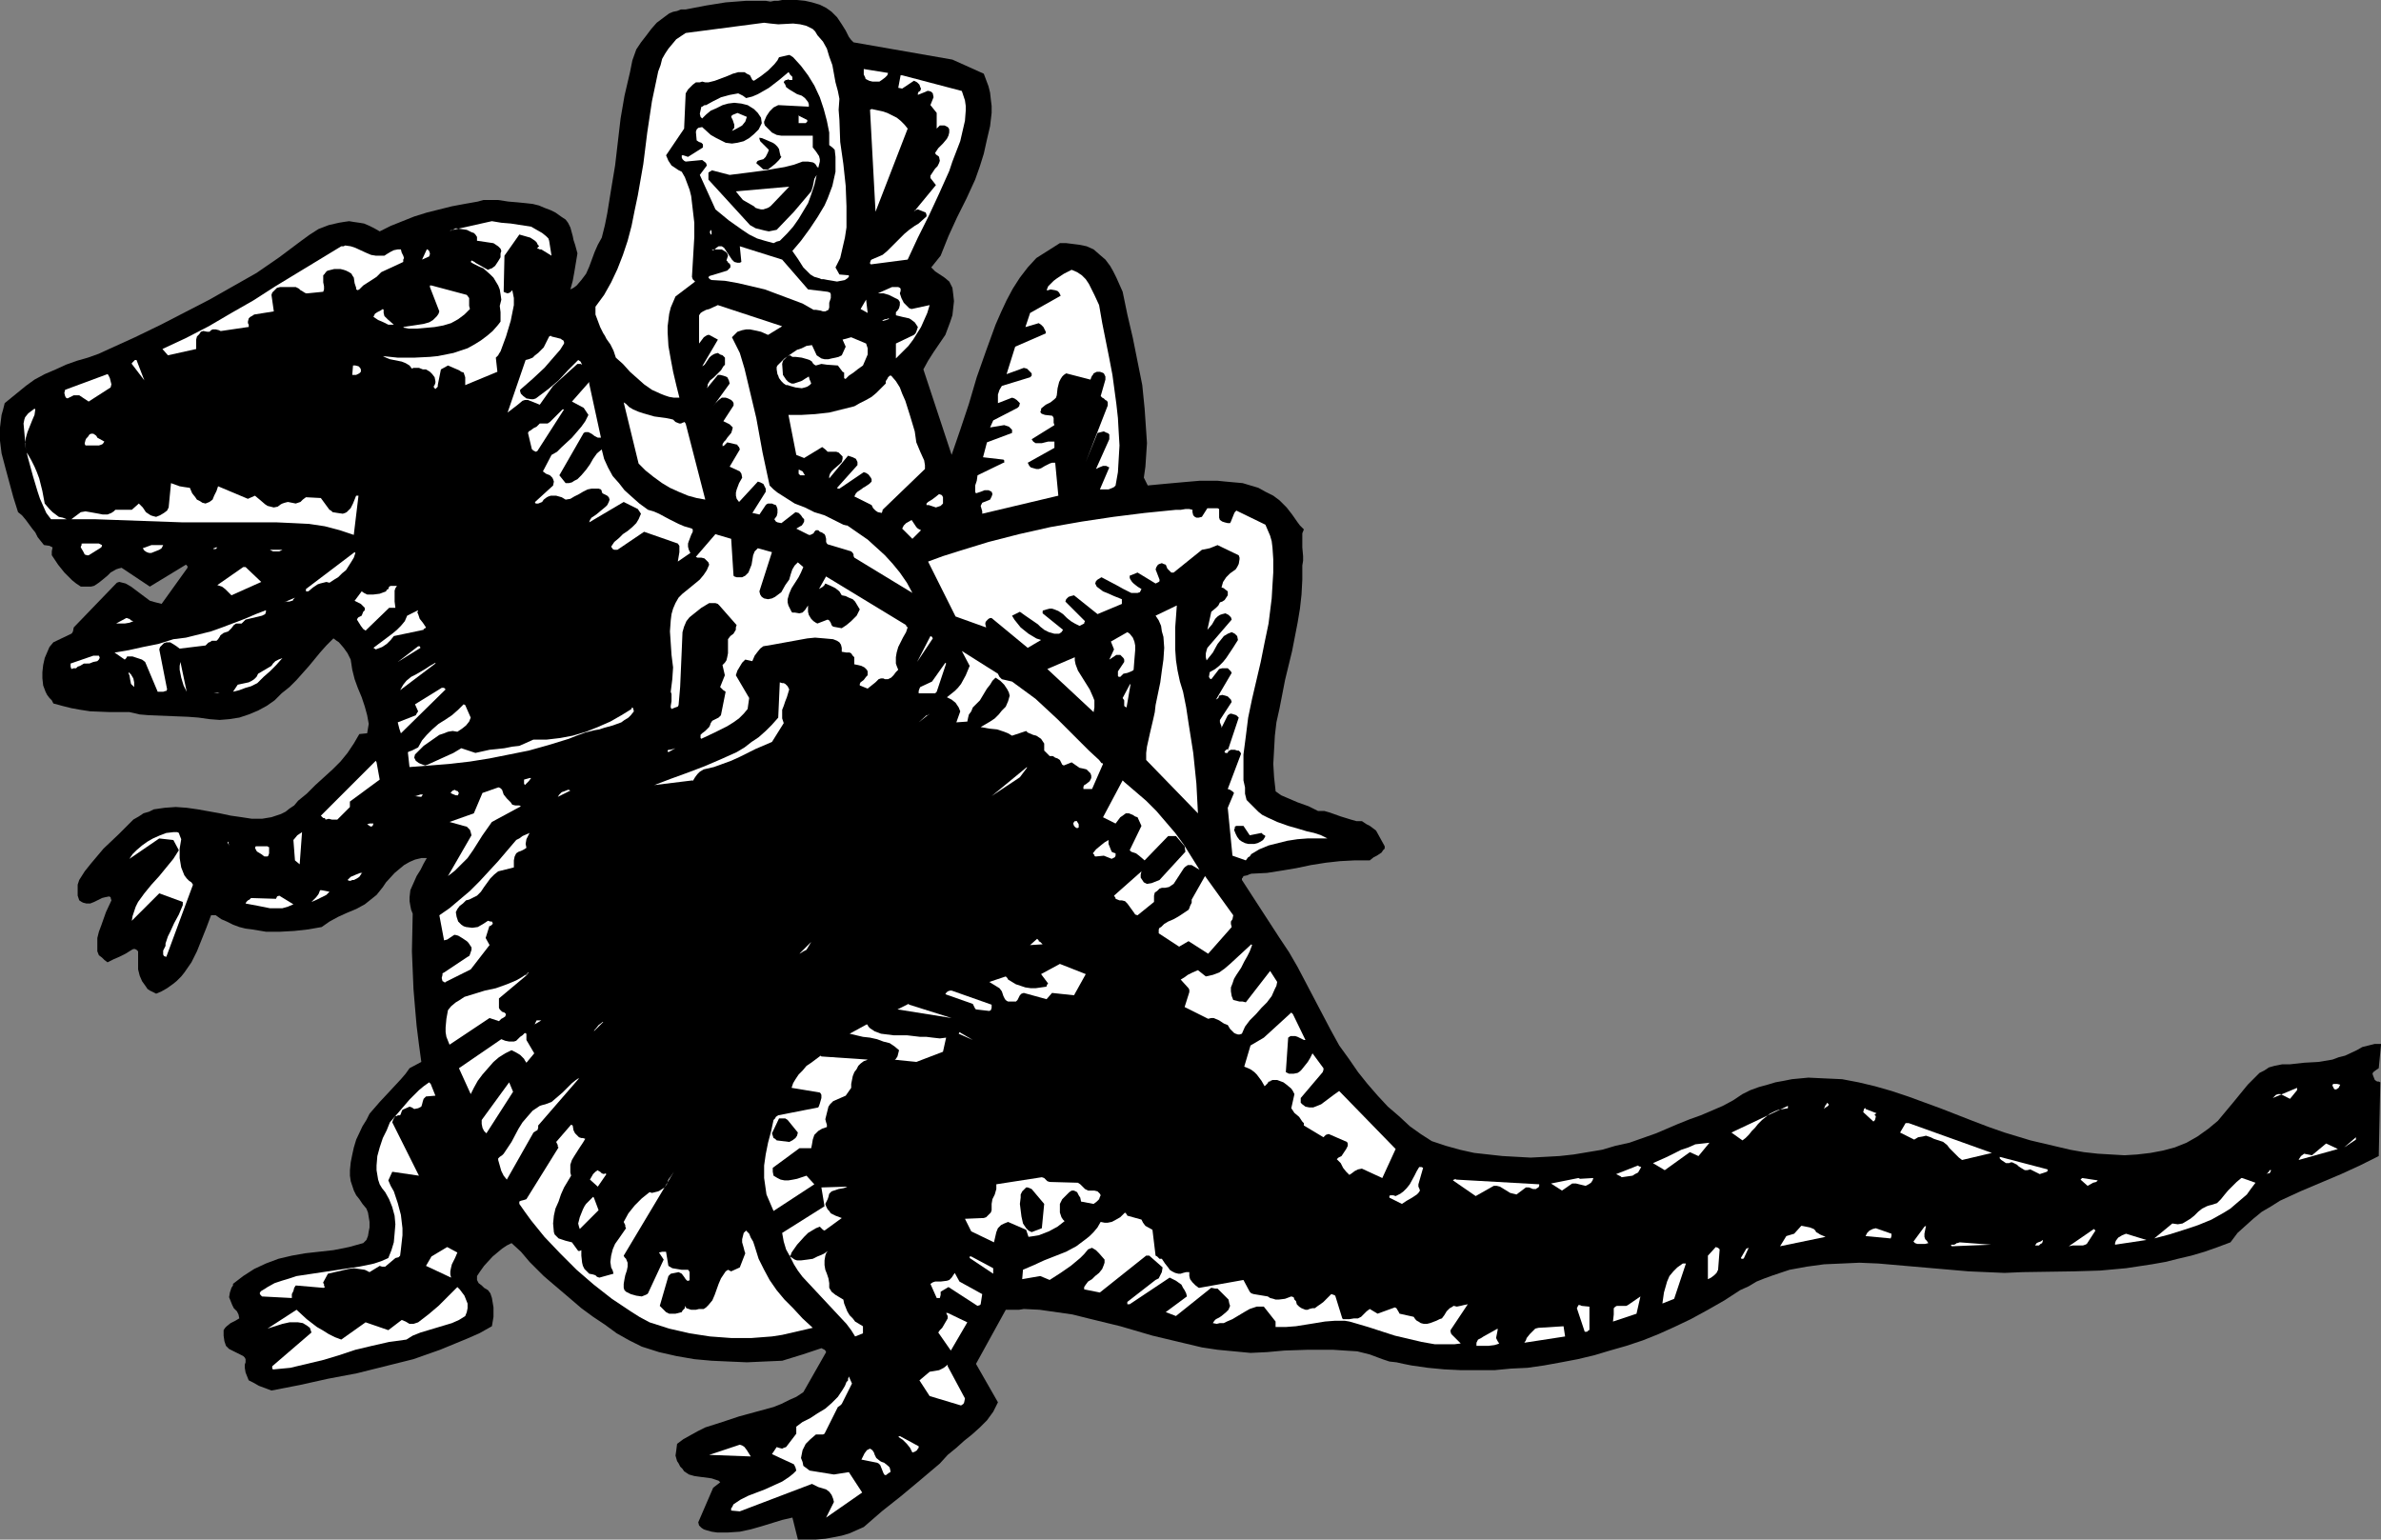 <?xml version="1.0" encoding="UTF-8" standalone="no"?>
<svg
   version="1.0"
   width="129.766mm"
   height="83.911mm"
   id="svg165"
   sodipodi:docname="Dinosaur with Beauty.wmf"
   xmlns:inkscape="http://www.inkscape.org/namespaces/inkscape"
   xmlns:sodipodi="http://sodipodi.sourceforge.net/DTD/sodipodi-0.dtd"
   xmlns="http://www.w3.org/2000/svg"
   xmlns:svg="http://www.w3.org/2000/svg">
  <rect width="100%" height="100%" fill="#808080" stroke="none"/>
  <sodipodi:namedview
     id="namedview165"
     pagecolor="#ffffff"
     bordercolor="#000000"
     borderopacity="0.25"
     inkscape:showpageshadow="2"
     inkscape:pageopacity="0.0"
     inkscape:pagecheckerboard="0"
     inkscape:deskcolor="#d1d1d1"
     inkscape:document-units="mm" />
  <defs
     id="defs1">
    <pattern
       id="WMFhbasepattern"
       patternUnits="userSpaceOnUse"
       width="6"
       height="6"
       x="0"
       y="0" />
  </defs>
  <path
     style="fill:#000000;fill-opacity:1;fill-rule:evenodd;stroke:none"
     d="m 161.115,0 h 1.454 1.616 l 1.616,0.162 1.454,0.323 1.616,0.485 1.293,0.646 1.131,0.808 1.131,1.131 0.97,1.454 0.808,1.292 0.646,1.292 0.485,0.646 0.485,0.485 20.362,3.554 6.464,2.908 0.485,1.292 0.485,1.292 0.323,1.292 0.162,1.454 0.162,1.292 v 1.454 l -0.323,2.747 -0.646,2.747 -0.646,2.908 -0.808,2.585 -0.97,2.747 -1.778,3.877 -1.939,3.877 -1.778,3.877 -1.616,4.039 -1.939,2.423 0.808,0.808 0.97,0.646 0.97,0.646 0.97,0.808 0.646,1.292 0.162,1.292 0.162,1.454 -0.162,1.454 -0.162,1.454 -0.485,1.454 -0.485,1.292 -0.485,1.292 -2.424,3.554 -1.131,1.777 -0.97,1.777 5.818,17.61 1.778,-5.17 1.778,-5.331 1.616,-5.493 1.939,-5.493 1.939,-5.331 1.131,-2.585 1.131,-2.423 1.293,-2.423 1.454,-2.262 1.616,-2.1 1.778,-1.939 4.848,-3.07 h 1.293 l 1.293,0.162 1.293,0.162 1.616,0.323 1.454,0.646 1.293,1.131 1.131,0.969 0.97,1.292 0.646,1.131 0.646,1.292 1.293,2.908 0.97,4.685 1.131,4.847 0.97,4.847 0.97,4.847 0.485,4.847 0.323,4.685 0.162,2.423 -0.162,2.423 -0.162,2.423 -0.323,2.262 0.808,1.616 3.394,-0.323 3.555,-0.323 3.717,-0.323 h 3.717 l 1.616,0.162 1.778,0.162 1.778,0.162 1.616,0.485 1.616,0.485 1.454,0.808 1.616,0.808 1.293,0.969 0.808,0.808 0.646,0.646 1.131,1.454 1.131,1.616 0.485,0.646 0.808,0.808 -0.323,0.808 v 0.969 1.939 l 0.162,1.777 v 0.969 l -0.162,0.969 v 2.908 l -0.162,3.07 -0.323,2.908 -0.485,2.908 -1.131,5.816 -1.454,5.978 -1.131,5.816 -0.646,2.908 -0.323,2.747 -0.162,2.908 -0.162,2.908 0.162,2.747 0.323,2.908 1.131,0.808 1.131,0.485 2.262,0.969 2.262,0.808 0.97,0.485 0.97,0.485 h 1.293 l 1.131,0.323 2.262,0.808 2.101,0.646 1.131,0.323 h 1.131 l 0.97,0.646 0.646,0.323 0.646,0.485 0.646,0.485 1.778,3.231 v 0.485 l -0.323,0.323 -0.323,0.485 -0.485,0.323 -0.485,0.323 -0.646,0.323 -0.808,0.646 h -3.07 l -3.07,0.162 -2.909,0.323 -3.07,0.485 -3.07,0.646 -2.909,0.485 -3.07,0.485 -3.232,0.162 -0.485,0.162 -0.323,0.162 -0.808,0.162 -0.162,0.323 -0.162,0.162 v 0.323 l 7.757,11.955 1.939,2.908 1.778,3.07 3.394,6.462 3.394,6.462 1.778,3.231 2.101,2.908 1.778,2.585 1.939,2.423 2.101,2.423 2.101,2.262 2.262,1.939 2.262,2.1 2.262,1.616 2.262,1.454 2.909,0.969 2.909,0.808 2.909,0.646 2.909,0.323 2.909,0.323 2.909,0.162 2.909,0.162 3.07,-0.162 2.909,-0.162 2.909,-0.323 2.909,-0.485 2.909,-0.485 2.747,-0.808 2.909,-0.646 2.747,-0.969 2.747,-0.969 2.262,-0.969 2.262,-0.969 2.424,-0.969 2.262,-0.808 2.262,-0.969 2.262,-0.969 2.101,-1.131 1.939,-1.292 1.616,-0.808 1.778,-0.646 1.778,-0.485 1.616,-0.485 1.778,-0.323 1.616,-0.323 3.394,-0.323 3.394,0.162 3.555,0.162 3.394,0.646 3.394,0.808 3.394,0.969 3.394,1.131 6.626,2.423 6.626,2.585 3.394,1.292 3.232,1.131 5.333,1.616 5.494,1.292 2.747,0.646 2.747,0.485 2.909,0.323 2.747,0.162 2.747,0.162 2.586,-0.162 2.747,-0.323 2.586,-0.485 2.424,-0.646 2.424,-0.969 2.262,-1.292 2.262,-1.616 0.97,-0.808 0.97,-0.808 1.616,-1.939 1.616,-1.939 1.454,-1.777 1.454,-1.777 1.616,-1.616 0.808,-0.808 0.97,-0.485 0.97,-0.646 1.131,-0.323 1.616,-0.323 h 1.616 l 2.909,-0.323 2.909,-0.162 2.909,-0.485 1.293,-0.485 1.293,-0.323 2.424,-1.131 1.131,-0.646 1.293,-0.323 1.293,-0.323 h 1.293 l -0.485,5.008 -0.485,0.323 -0.646,0.485 -0.162,0.323 0.162,0.485 0.323,0.808 0.485,0.323 h 0.323 l 0.323,0.162 -0.323,15.187 -1.939,0.969 -1.939,0.969 -3.878,1.777 -4.202,1.777 -4.202,1.777 -4.202,1.939 -1.778,1.131 -1.939,1.131 -1.778,1.454 -1.616,1.454 -1.616,1.454 -1.454,1.939 -2.586,0.969 -2.747,0.969 -2.747,0.808 -2.747,0.646 -2.586,0.646 -2.747,0.485 -5.333,0.808 -5.333,0.485 -5.333,0.162 -10.666,0.162 -3.717,0.162 -3.717,-0.162 -3.717,-0.162 -3.717,-0.323 -7.434,-0.646 -7.434,-0.646 -3.878,-0.162 -3.555,0.162 -3.717,0.162 -3.555,0.485 -3.555,0.646 -3.394,1.131 -1.778,0.646 -1.616,0.646 -1.616,0.969 -1.778,0.808 -3.232,2.1 -3.394,1.939 -3.555,1.939 -3.394,1.616 -3.232,1.454 -3.232,1.292 -3.394,1.131 -3.394,0.969 -3.232,0.969 -3.394,0.808 -3.394,0.646 -3.555,0.646 -3.394,0.485 -3.394,0.162 -3.394,0.323 h -3.555 -3.394 l -3.394,-0.162 -3.394,-0.323 -3.394,-0.485 -0.808,-0.162 -0.808,-0.162 -1.454,-0.323 -1.454,-0.162 -1.454,-0.485 -2.586,-0.969 -2.586,-0.646 -2.586,-0.162 -2.424,-0.162 h -5.171 l -4.848,0.162 -3.555,0.323 -3.394,0.162 -3.394,-0.323 -3.394,-0.323 -3.232,-0.485 -3.394,-0.808 -6.787,-1.616 -6.626,-1.939 -6.626,-1.616 -3.232,-0.808 -3.394,-0.485 -3.394,-0.485 -3.232,-0.162 -0.97,0.162 h -0.97 -0.808 -0.97 l -6.141,11.148 4.525,7.916 -0.485,0.969 -0.485,0.969 -1.293,1.777 -1.454,1.454 -1.616,1.454 -1.616,1.292 -1.616,1.454 -1.778,1.454 -1.616,1.777 -2.101,1.777 -2.101,1.777 -3.878,3.231 -3.878,3.07 -3.717,3.231 -1.454,0.646 -1.454,0.646 -1.616,0.485 -1.616,0.323 -1.778,0.323 -1.939,0.162 h -1.778 -1.939 l -1.131,-4.524 -2.101,0.485 -2.101,0.646 -2.101,0.646 -2.262,0.646 -2.262,0.485 -2.424,0.162 h -2.262 l -1.131,-0.162 -1.131,-0.323 -0.485,-0.162 -0.485,-0.323 -0.485,-0.485 -0.162,-0.646 3.07,-7.109 1.454,-1.131 -0.323,-0.323 -0.485,-0.162 -0.97,-0.323 -2.424,-0.323 -1.131,-0.162 -1.131,-0.323 -0.485,-0.323 -0.485,-0.323 -0.323,-0.485 -0.485,-0.485 -0.323,-0.646 -0.323,-0.485 -0.323,-1.131 0.162,-1.131 0.162,-1.292 1.293,-0.969 1.454,-0.808 1.454,-0.808 1.616,-0.808 3.555,-1.131 3.394,-1.131 3.555,-0.969 3.555,-0.969 1.616,-0.646 1.616,-0.808 1.454,-0.646 1.454,-0.969 4.686,-8.24 -0.162,-0.323 -0.162,-0.162 -0.323,-0.162 -0.323,-0.162 -1.939,0.646 -1.939,0.646 -4.202,1.292 -3.717,0.162 -3.555,0.162 -3.717,-0.162 -3.555,-0.162 -3.555,-0.323 -3.717,-0.646 -3.555,-0.808 -3.555,-1.131 -2.586,-1.292 -2.586,-1.454 -2.424,-1.777 -2.424,-1.616 -2.424,-1.777 -2.262,-1.939 -4.363,-3.716 -1.131,-0.969 -0.97,-0.969 -1.939,-1.939 -1.778,-2.1 -1.939,-1.777 -0.97,0.485 -0.97,0.646 -0.97,0.808 -0.97,0.808 -1.778,1.939 -0.808,1.131 -0.646,0.969 v 0.808 l 0.323,0.646 0.646,0.485 0.485,0.485 0.808,0.485 0.485,0.646 0.323,0.969 0.162,0.969 0.162,0.969 v 0.969 0.969 l -0.162,0.969 -0.162,0.969 -2.586,1.454 -2.586,1.131 -2.747,1.131 -2.747,1.131 -2.747,0.969 -2.747,0.969 -5.818,1.454 -5.818,1.454 -5.979,1.131 -5.818,1.292 -5.818,1.131 -1.293,-0.485 -1.293,-0.485 -1.131,-0.646 -0.97,-0.485 -0.323,-0.808 -0.323,-0.808 -0.162,-0.969 v -0.646 l 0.162,-0.485 v -0.646 l -0.162,-0.323 -0.323,-0.323 -2.909,-1.454 -0.323,-0.323 -0.323,-0.323 -0.162,-0.485 -0.162,-0.485 -0.162,-1.131 v -1.131 l 0.323,-0.485 0.323,-0.323 0.808,-0.646 0.97,-0.485 0.808,-0.485 -0.162,-0.808 -0.323,-0.646 -0.646,-0.646 -0.323,-0.646 -0.323,-0.808 -0.323,-0.808 0.162,-0.969 0.162,-0.485 0.162,-0.485 0.323,-0.485 v -0.162 -0.162 l 2.101,-1.616 2.262,-1.454 2.424,-1.131 2.586,-0.969 2.747,-0.646 2.747,-0.485 2.909,-0.323 2.909,-0.323 1.616,-0.323 1.616,-0.323 2.909,-0.808 0.646,-0.646 0.323,-0.808 0.162,-0.969 0.162,-0.808 v -1.131 l -0.162,-0.969 -0.162,-0.969 -0.323,-0.808 -0.808,-0.969 -0.646,-0.969 -0.646,-0.808 -0.485,-0.969 -0.323,-0.969 -0.323,-0.969 -0.162,-1.131 v -1.131 l 0.162,-1.616 0.323,-1.616 0.323,-1.454 0.485,-1.616 1.293,-2.747 0.808,-1.292 0.646,-1.292 2.101,-2.423 2.262,-2.423 2.101,-2.262 0.97,-1.131 0.808,-1.131 2.424,-1.292 -0.485,-3.554 -0.485,-3.877 -0.323,-3.716 -0.323,-3.877 -0.323,-7.755 0.162,-7.755 -0.323,-0.808 -0.162,-0.808 -0.162,-0.969 v -0.808 l 0.162,-1.454 0.646,-1.454 0.646,-1.454 0.808,-1.292 0.646,-1.292 0.646,-1.131 h -1.131 l -1.293,0.323 -1.131,0.485 -1.131,0.646 -0.97,0.808 -0.97,0.808 -1.778,1.939 -0.646,0.969 -0.646,0.808 -0.646,0.808 -0.808,0.646 -1.616,1.292 -1.778,0.969 -1.939,0.808 -1.778,0.808 -1.778,0.969 -1.616,1.131 -2.747,0.485 -2.909,0.323 -2.909,0.162 h -2.909 l -2.909,-0.485 -1.293,-0.162 -1.293,-0.323 -1.293,-0.485 -1.293,-0.646 -1.131,-0.485 -1.131,-0.808 h -0.97 l -0.97,2.585 -0.97,2.423 -0.97,2.423 -1.131,2.262 -1.454,2.1 -0.646,0.808 -0.97,0.969 -0.808,0.646 -1.131,0.808 -1.131,0.646 -1.131,0.485 -0.646,-0.323 -0.646,-0.323 -0.485,-0.323 -0.323,-0.485 -0.808,-1.131 -0.485,-1.131 -0.323,-1.292 v -1.292 -2.423 l -0.162,-0.162 -0.162,-0.162 -0.323,-0.162 h -0.323 l -0.323,0.162 -1.293,0.808 -1.293,0.646 -1.131,0.485 -1.293,0.646 -0.646,-0.485 -0.485,-0.485 -0.646,-0.485 -0.323,-0.808 v -1.292 -1.454 l 0.323,-1.292 0.485,-1.292 0.97,-2.747 1.131,-2.423 -0.162,-0.485 v -0.162 l -0.323,-0.162 -0.808,0.162 -0.646,0.162 -1.616,0.808 -0.808,0.323 H 17.776 l -0.646,-0.162 -0.323,-0.162 -0.485,-0.323 -0.162,-0.485 -0.162,-0.485 v -1.131 -1.131 l 0.323,-0.969 1.131,-1.777 1.293,-1.616 2.586,-3.07 3.07,-2.908 3.07,-3.07 1.131,-0.646 0.97,-0.646 1.131,-0.323 0.97,-0.485 1.131,-0.162 1.131,-0.162 2.262,-0.162 2.262,0.162 2.262,0.323 4.525,0.808 2.262,0.485 2.262,0.323 2.101,0.323 h 2.101 l 1.939,-0.323 0.97,-0.323 0.97,-0.323 0.97,-0.485 0.808,-0.646 0.97,-0.646 0.808,-0.969 1.778,-1.454 1.778,-1.777 3.555,-3.231 1.616,-1.616 1.454,-1.777 1.293,-1.939 1.131,-1.939 1.616,-0.162 0.162,-0.969 0.162,-0.969 -0.323,-1.777 -0.485,-1.777 -0.646,-1.939 -0.808,-1.939 -0.646,-1.777 -0.485,-1.939 -0.323,-2.1 -0.646,-1.292 -0.808,-1.131 -0.97,-1.131 -0.485,-0.323 -0.646,-0.485 -1.454,1.454 -1.293,1.454 -2.262,2.747 -1.293,1.454 -1.293,1.454 -1.454,1.454 -1.616,1.292 -1.454,1.454 -1.616,1.131 -1.778,0.969 -1.939,0.808 -1.939,0.646 -2.101,0.323 -1.939,0.162 -2.101,-0.162 -2.262,-0.323 -2.101,-0.162 -4.04,-0.162 -4.04,-0.162 -1.939,-0.162 -2.101,-0.485 h -4.04 l -4.04,-0.162 -2.101,-0.323 -1.778,-0.323 -1.939,-0.485 -1.778,-0.485 -0.323,-0.646 -0.485,-0.485 -0.485,-0.646 -0.323,-0.646 -0.485,-1.292 -0.162,-1.454 v -1.292 l 0.162,-1.454 0.323,-1.454 0.485,-1.131 0.485,-1.131 0.808,-0.969 3.717,-1.777 0.162,-0.162 0.162,-0.323 0.162,-0.808 8.726,-9.047 0.162,-0.162 0.485,-0.162 1.293,0.323 1.131,0.646 1.939,1.454 1.939,1.454 1.131,0.323 1.293,0.323 5.333,-7.432 v -0.323 l -0.162,-0.162 -0.162,-0.162 -7.434,4.524 -5.818,-3.877 -0.646,0.162 -0.485,0.162 -1.131,0.646 -0.646,0.646 -0.97,0.808 -0.808,0.646 -0.97,0.646 -0.646,0.162 h -0.485 -0.808 -0.808 l -0.97,-0.646 -0.808,-0.646 -1.616,-1.616 -1.293,-1.616 -1.293,-1.939 v -0.485 -0.323 l 0.162,-0.808 -0.323,-0.162 -0.323,-0.162 -1.131,-0.162 -1.293,-1.616 -0.485,-0.969 -0.646,-0.808 L 5.333,107.114 4.525,106.145 3.717,105.499 2.747,102.429 1.131,96.451 0.323,93.382 0,90.797 v -2.747 l 0.323,-2.585 0.323,-1.131 0.323,-1.292 4.363,-3.554 1.778,-1.292 2.101,-1.131 2.262,-0.969 2.101,-0.969 2.262,-0.808 2.262,-0.646 2.262,-0.808 2.101,-0.969 5.333,-2.423 5.333,-2.585 5.01,-2.585 5.01,-2.585 4.848,-2.747 4.848,-2.747 4.686,-3.231 4.525,-3.393 1.778,-1.292 1.778,-1.131 2.101,-0.808 2.101,-0.485 0.97,-0.162 1.131,-0.162 0.97,0.162 1.131,0.162 0.97,0.162 1.131,0.485 0.97,0.485 1.131,0.646 2.262,-1.131 2.424,-0.969 2.424,-0.969 2.586,-0.808 2.586,-0.646 2.586,-0.646 2.586,-0.485 2.747,-0.485 1.131,-0.323 h 0.97 2.101 l 2.101,0.323 1.939,0.162 1.616,0.162 1.454,0.162 1.293,0.323 1.131,0.485 1.293,0.485 0.97,0.485 1.131,0.808 0.97,0.646 0.485,0.646 0.485,0.969 0.485,1.777 0.162,0.808 0.323,0.969 0.485,1.777 -0.646,3.877 -0.323,1.777 -0.485,1.777 0.646,-0.323 0.646,-0.485 0.97,-1.131 0.97,-1.292 0.646,-1.454 1.131,-3.07 0.646,-1.454 0.808,-1.454 0.646,-2.585 0.485,-2.423 0.808,-5.008 0.808,-4.847 1.131,-9.694 0.808,-4.685 1.131,-4.847 0.485,-2.423 0.808,-2.262 0.97,-1.454 1.131,-1.454 0.97,-1.292 1.131,-1.292 1.293,-0.969 1.293,-0.969 0.808,-0.323 0.808,-0.162 0.808,-0.323 h 0.97 l 4.202,-0.808 4.04,-0.646 4.202,-0.323 h 4.04 l 0.97,0.162 0.808,-0.162 h 0.808 z"
     id="path1" />
  <path
     style="fill:#ffffff;fill-opacity:1;fill-rule:evenodd;stroke:none"
     d="m 157.398,4.685 1.293,0.162 1.616,0.162 3.07,-0.162 1.454,0.162 1.293,0.323 0.646,0.323 0.646,0.323 0.485,0.485 0.485,0.808 1.131,1.292 0.808,1.454 0.485,1.616 0.646,1.777 0.323,1.777 0.323,1.777 0.485,1.777 0.323,1.616 -0.162,2.262 0.162,2.1 0.162,4.524 0.646,4.524 0.485,4.524 0.162,4.201 v 2.262 2.1 l -0.323,2.1 -0.485,2.1 -0.485,2.1 -0.97,1.939 0.808,1.454 1.939,0.162 v 0.323 l -0.323,0.323 -0.485,0.323 -0.808,0.162 -0.808,0.162 -1.939,-0.323 -0.808,-0.162 h -0.485 l -0.323,-0.162 -1.131,-0.323 -0.808,-0.485 -0.808,-0.808 -0.646,-0.646 -1.131,-1.777 -1.131,-1.616 1.778,-2.1 1.778,-2.423 1.616,-2.423 1.454,-2.423 0.646,-1.454 0.485,-1.292 0.485,-1.292 0.323,-1.454 0.323,-1.454 v -1.454 -1.616 l -0.162,-1.454 -0.485,-0.485 -0.646,-0.485 v -2.585 l -0.485,-2.423 -0.646,-2.423 -0.808,-2.423 -1.131,-2.423 -1.293,-2.1 -1.454,-1.939 -1.616,-1.777 -0.485,-0.323 -0.323,-0.162 v 0 l -2.101,0.485 -0.323,0.646 -0.646,0.808 -1.293,1.292 -1.454,1.131 -1.454,0.969 -0.323,-0.162 -0.162,-0.323 -0.162,-0.323 -0.162,-0.323 -0.646,-0.323 -0.485,-0.323 h -0.646 -0.646 l -1.131,0.323 -1.131,0.485 -1.293,0.485 -1.293,0.485 -1.293,0.323 h -0.646 l -0.646,-0.162 -0.485,0.162 h -0.323 -0.485 l -0.646,0.485 -0.485,0.485 -0.485,0.485 -0.485,0.808 -0.323,7.27 -3.717,5.493 0.485,1.131 0.646,0.969 0.97,0.646 0.485,0.323 0.646,0.323 0.646,1.131 0.485,1.292 0.485,1.292 0.323,1.292 0.323,2.747 0.323,2.747 v 2.908 l -0.162,2.747 -0.323,5.493 0.162,0.485 0.162,0.162 0.323,0.323 -4.04,3.07 -0.485,1.131 -0.485,1.131 -0.323,1.292 -0.162,1.292 -0.162,1.292 v 1.292 l 0.162,2.747 0.485,2.747 0.485,2.585 0.646,2.747 0.646,2.585 h -1.131 l -0.97,-0.162 -0.97,-0.323 -0.808,-0.323 -1.778,-0.808 -1.616,-1.131 -1.454,-1.292 -1.454,-1.292 -1.454,-1.616 -1.454,-1.292 -0.485,-1.454 -0.646,-1.292 -0.808,-1.131 -0.323,-0.646 -0.323,-0.485 -0.646,-1.292 -0.485,-1.292 -0.485,-1.292 v -1.616 l 1.778,-2.423 1.454,-2.585 1.293,-2.747 1.131,-2.908 0.97,-2.908 0.808,-3.07 0.646,-3.231 0.646,-3.07 1.131,-6.462 0.808,-6.462 0.97,-6.462 0.646,-3.07 0.646,-3.07 0.485,-1.292 0.323,-1.292 0.646,-1.131 0.646,-0.969 0.808,-0.969 0.808,-0.969 0.97,-0.646 0.97,-0.646 z"
     id="path2" />
  <path
     style="fill:#ffffff;fill-opacity:1;fill-rule:evenodd;stroke:none"
     d="m 177.921,14.217 5.01,0.808 -0.162,0.485 -0.485,0.485 -0.646,0.485 -0.485,0.323 h -0.646 -0.808 l -0.646,-0.162 -0.646,-0.323 -0.162,-0.162 v -0.162 l -0.323,-0.646 v -0.646 -0.323 z"
     id="path3" />
  <path
     style="fill:#ffffff;fill-opacity:1;fill-rule:evenodd;stroke:none"
     d="m 162.408,14.864 0.162,0.162 0.162,0.323 0.323,0.323 0.162,0.162 v 0.485 0.162 h -0.323 -0.323 l -0.162,-0.162 -0.323,0.162 h -0.162 l -0.323,0.162 -0.162,0.323 0.323,0.485 0.162,0.485 0.646,0.485 0.808,0.485 0.808,0.485 0.97,0.323 0.646,0.485 0.646,0.808 0.162,0.485 v 0.485 l -6.302,-0.323 -0.97,0.485 -0.808,0.808 -0.646,0.969 -0.485,1.131 v 0.323 l 0.162,0.485 0.646,0.646 0.808,0.808 0.97,0.485 0.97,0.162 h 0.97 2.747 0.97 1.778 v 2.423 l 0.646,0.808 0.646,0.969 0.162,0.646 v 0.485 l -0.162,0.646 -0.162,0.646 -0.323,-0.323 -0.162,-0.323 -0.323,-0.323 -0.323,-0.162 -0.97,-0.162 h -1.131 l -1.778,0.646 -1.939,0.485 -1.939,0.323 -1.778,0.323 -3.717,0.485 -3.878,0.485 -3.717,-0.969 v 0.162 h -0.162 l -0.485,0.323 v 1.454 l 8.565,9.37 1.131,0.646 1.293,0.323 0.646,0.162 0.808,0.162 0.808,-0.162 0.808,-0.162 3.555,-3.716 1.778,-2.1 1.778,-2.1 0.323,-0.969 0.162,-0.808 0.162,-0.808 0.485,-0.808 -0.485,2.1 -0.646,1.939 -0.646,1.777 -0.97,1.616 -0.97,1.616 -1.131,1.616 -1.293,1.454 -1.454,1.454 -0.646,0.162 -0.646,0.323 -1.778,-0.485 -1.616,-0.485 -1.616,-0.808 -1.454,-0.969 -2.747,-1.939 -2.747,-2.262 -3.232,-7.109 1.454,-1.939 -0.162,-0.485 -0.162,-0.162 -0.646,-0.485 -3.394,0.323 -0.323,-0.162 -0.323,-0.323 -0.162,-0.323 v -0.485 h 0.323 l 0.485,0.162 0.485,0.162 3.07,-1.939 v -0.323 -0.323 l -0.323,-0.323 -0.485,-0.162 -0.485,-0.323 -0.162,-1.777 0.162,-0.485 0.323,-0.323 0.808,-0.162 1.778,1.616 1.131,0.646 0.97,0.485 0.97,0.485 1.293,0.162 1.131,-0.162 1.293,-0.323 1.131,-0.646 0.97,-0.808 0.97,-0.969 0.323,-0.646 0.323,-0.646 -0.162,-1.131 -0.646,-0.969 -0.808,-0.808 -1.293,-0.808 -1.293,-0.323 -1.454,-0.162 -1.293,0.162 -1.131,0.323 -1.293,0.646 -1.131,0.485 -0.97,0.808 -0.808,0.808 -0.162,-0.162 -0.162,-0.162 -0.162,-0.646 0.323,-1.454 h 0.162 l 0.485,-0.323 h 0.323 l 1.454,-0.808 1.616,-0.808 1.778,-0.485 1.778,-0.323 0.97,0.485 0.646,0.485 1.293,-0.323 1.131,-0.485 1.131,-0.646 1.131,-0.646 2.101,-1.616 z"
     id="path4" />
  <path
     style="fill:#ffffff;fill-opacity:1;fill-rule:evenodd;stroke:none"
     d="m 185.84,15.51 12.282,3.231 0.323,0.969 0.323,0.969 0.162,1.131 v 0.969 l -0.162,2.1 -0.485,2.1 -0.485,2.1 -0.808,2.1 -0.808,2.1 -0.646,1.939 -2.101,4.685 -2.101,4.524 -2.262,4.524 -2.101,4.524 -7.434,0.969 h -0.162 l -0.162,-0.162 v -0.162 l 0.162,-0.485 0.162,-0.162 1.131,-0.485 1.131,-0.485 0.97,-0.808 0.808,-0.808 1.778,-1.777 0.97,-0.969 0.97,-0.808 1.131,-0.808 0.808,-0.485 1.616,-1.454 v -0.323 l -0.162,-0.485 -1.616,-0.646 -0.485,0.162 h -0.162 l -0.162,0.323 4.525,-5.493 -1.131,-1.454 v -0.485 l 0.323,-0.485 0.323,-0.485 0.323,-0.485 0.485,-0.485 0.323,-0.646 0.162,-0.485 -0.162,-0.808 -0.162,-0.162 -0.485,-0.323 -0.162,-0.323 0.323,-0.485 0.323,-0.485 0.97,-0.969 0.808,-0.969 0.323,-0.646 0.162,-0.646 v -0.646 l -0.162,-0.323 -0.162,-0.162 -0.323,-0.162 -0.323,-0.162 h -0.485 -0.485 l -0.323,0.323 -0.323,0.323 v -3.231 l -1.293,-1.616 0.646,-1.616 -0.162,-0.808 -0.323,-0.323 -0.485,-0.162 h -0.323 l -0.323,0.162 -0.808,0.323 -0.808,0.323 v -0.162 -0.162 l 0.162,-0.323 0.323,-0.162 0.162,-0.485 -0.162,-0.323 -0.162,-0.485 -0.485,-0.485 -0.646,-0.323 -2.424,1.616 -0.808,-0.162 0.485,-2.585 z"
     id="path5" />
  <path
     style="fill:#ffffff;fill-opacity:1;fill-rule:evenodd;stroke:none"
     d="m 179.537,22.457 2.262,0.485 0.97,0.323 0.97,0.485 0.97,0.485 0.808,0.646 0.808,0.808 0.646,0.808 -6.626,17.125 -1.131,-21.003 z"
     id="path6" />
  <path
     style="fill:#ffffff;fill-opacity:1;fill-rule:evenodd;stroke:none"
     d="m 151.904,23.265 1.939,0.808 -0.162,0.485 -0.162,0.485 -0.646,0.808 -1.131,0.646 -0.97,0.485 0.323,-0.485 0.162,-0.162 v -0.646 l -0.162,-0.485 -0.162,-0.485 -0.323,-0.646 0.162,-0.323 0.323,-0.162 z"
     id="path7" />
  <path
     style="fill:#ffffff;fill-opacity:1;fill-rule:evenodd;stroke:none"
     d="m 164.67,23.911 1.616,0.808 v 0.323 l -0.323,0.323 h -0.485 -0.485 -0.485 v -1.616 z"
     id="path8" />
  <path
     style="fill:#000000;fill-opacity:1;fill-rule:evenodd;stroke:none"
     d="m 156.913,28.435 1.131,0.485 1.131,0.485 0.485,0.323 0.485,0.485 0.323,0.485 0.162,0.808 0.162,0.646 0.162,0.162 v 0 l -0.485,0.646 -0.808,0.808 -0.808,0.646 -0.646,0.485 h -0.97 l -1.454,-1.292 0.162,-0.323 0.162,-0.162 0.485,-0.162 0.646,-0.162 0.162,-0.162 0.323,-0.323 0.162,-0.323 0.162,-0.323 0.162,-0.323 0.162,-0.485 -0.485,-0.485 -0.485,-0.485 -0.485,-0.485 -0.323,-0.323 -0.162,-0.485 v -0.162 l 0.162,-0.162 v 0.162 z"
     id="path9" />
  <path
     style="fill:#ffffff;fill-opacity:1;fill-rule:evenodd;stroke:none"
     d="m 162.569,38.451 -3.555,3.716 -0.323,0.323 -0.485,0.323 -0.485,0.162 -0.485,0.162 h -0.485 l -0.646,-0.162 -0.485,-0.162 -0.323,-0.323 -1.131,-0.646 -1.131,-0.646 -0.808,-0.969 -0.646,-0.808 z"
     id="path10" />
  <path
     style="fill:#ffffff;fill-opacity:1;fill-rule:evenodd;stroke:none"
     d="m 101.323,45.56 1.939,0.323 1.939,0.162 4.202,0.646 2.262,1.292 0.808,0.646 0.485,0.485 0.162,0.485 0.485,3.07 -2.101,-1.292 h -0.323 l -0.323,-0.162 h -0.162 v -0.162 l 0.162,-0.162 0.162,-0.162 v -0.162 h -0.162 l -0.323,-0.646 -0.323,-0.323 -0.485,-0.323 -0.485,-0.323 -1.131,-0.323 -1.131,-0.323 -3.07,4.362 -0.162,7.432 0.323,0.162 0.485,0.162 0.485,-0.162 0.485,-0.485 0.323,1.616 v 1.454 l -0.323,1.616 -0.323,1.616 -0.97,3.231 -1.131,3.07 -0.323,0.485 -0.162,0.323 -0.485,0.485 0.323,2.908 -6.626,2.747 v -1.616 l -0.162,-0.485 -0.162,-0.485 -0.485,-0.162 -0.485,-0.323 -1.131,-0.485 -1.131,-0.485 -1.454,0.808 -0.646,3.231 v 0.323 l -0.323,0.323 -0.162,0.162 -0.162,-0.162 -0.162,-0.162 v -0.323 l 0.162,-0.162 0.162,-0.485 v -0.323 l -0.162,-0.808 -0.485,-0.646 -0.485,-0.485 -0.808,-0.485 h -0.646 l -0.808,-0.323 h -0.808 -0.323 l -0.323,0.162 -0.485,-0.646 -0.808,-0.485 -0.808,-0.323 -0.808,-0.162 -0.808,-0.162 -0.808,-0.162 -0.808,-0.323 -0.646,-0.323 3.07,0.323 h 3.394 l 3.232,-0.162 1.616,-0.162 1.616,-0.323 1.616,-0.323 1.454,-0.485 1.454,-0.485 1.454,-0.808 1.293,-0.808 1.293,-0.969 1.131,-0.969 1.131,-1.292 0.485,-0.646 v -0.646 -1.292 l -0.162,-1.292 0.162,-0.646 0.162,-0.646 -0.162,-1.131 -0.162,-0.969 -0.323,-0.808 -0.485,-0.808 -0.485,-0.808 -0.646,-0.646 -1.454,-1.292 -0.808,-0.323 -0.646,-0.323 -0.646,-0.323 -0.485,-0.323 0.162,-0.323 v 0 l 0.323,0.162 0.323,0.162 0.162,0.162 2.586,1.454 0.323,-0.162 0.485,-0.162 0.646,-0.485 0.646,-0.969 0.485,-0.808 v -0.808 l 0.162,-0.485 -0.162,-0.485 -0.485,-0.485 -0.485,-0.323 -0.485,-0.323 -3.232,-0.485 h -0.162 v -0.323 -0.485 l -0.323,-0.485 -0.323,-0.323 -0.485,-0.162 -0.97,-0.485 -1.131,-0.162 -1.131,-0.162 -0.646,0.323 -0.323,0.162 h -0.323 z"
     id="path11" />
  <path
     style="fill:#ffffff;fill-opacity:1;fill-rule:evenodd;stroke:none"
     d="m 146.571,47.66 v 0.646 h -0.162 l -0.162,-0.323 v -0.323 l 0.162,-0.323 z"
     id="path12" />
  <path
     style="fill:#ffffff;fill-opacity:1;fill-rule:evenodd;stroke:none"
     d="m 71.104,50.568 1.131,0.162 0.97,0.323 2.101,0.969 1.131,0.485 0.97,0.162 h 1.131 0.646 l 0.485,-0.323 0.808,-0.485 0.646,-0.323 0.808,-0.162 h 0.323 0.323 l 0.162,0.646 0.323,0.646 0.162,0.485 -0.162,0.323 v 0.485 l -4.525,2.1 -0.485,0.485 -0.485,0.485 -2.747,1.777 -0.162,0.162 -0.323,0.323 -0.323,0.323 -0.323,0.162 -0.323,-0.162 v -0.323 l -0.323,-0.969 -0.162,-1.131 -0.323,-0.485 -0.162,-0.323 -0.485,-0.323 -0.646,-0.323 -0.485,-0.162 -0.646,-0.162 h -1.293 l -1.293,0.323 -0.323,0.162 -0.162,0.323 h -0.162 v 0.162 l -0.323,0.323 v 0.485 0.969 l 0.162,0.808 v 0.646 l -0.162,0.485 -3.232,0.323 h -0.323 l -0.323,-0.162 -0.485,-0.323 -0.323,-0.162 -0.323,-0.323 -0.646,-0.323 h -3.232 l -0.646,0.162 -0.485,0.485 -0.485,0.485 -0.162,0.485 0.485,3.393 -4.04,0.646 -0.485,0.323 -0.323,0.162 -0.323,0.323 -0.162,0.646 v 0.323 l 0.162,0.323 v 0.323 0.162 h -0.162 l -5.494,0.808 h -0.162 l -0.323,-0.162 -0.646,-0.162 h -0.646 l -0.323,0.162 -0.323,0.323 h -0.485 l -0.808,-0.162 -0.485,0.162 -0.323,0.485 -0.485,0.485 -0.162,0.646 v 1.939 l -5.818,1.292 -1.131,-1.292 4.848,-2.262 4.686,-2.423 4.686,-2.747 4.525,-2.585 4.525,-2.908 4.525,-2.747 9.05,-5.493 h 0.323 0.162 z"
     id="path13" />
  <path
     style="fill:#ffffff;fill-opacity:1;fill-rule:evenodd;stroke:none"
     d="m 148.672,50.73 0.485,0.323 0.323,0.485 0.646,0.969 0.646,0.969 0.485,0.485 0.646,0.162 h 0.485 l 0.323,-0.162 -0.323,-3.231 8.726,2.747 5.333,6.139 4.04,0.485 0.485,0.162 0.162,0.323 v 0.323 0.485 l -0.162,0.485 -0.162,0.485 v 0.485 0.485 l -0.162,0.485 -0.323,0.162 -0.323,0.162 h -0.485 l -0.485,-0.162 -0.97,-0.162 h -0.485 l -2.262,-1.292 -2.586,-0.969 -2.586,-0.969 -2.586,-0.969 -2.747,-0.646 -2.747,-0.646 -2.747,-0.485 -2.747,-0.162 -0.323,-0.162 -0.162,-0.162 -0.162,-0.162 0.162,-0.323 3.717,-1.131 0.323,-0.323 0.323,-0.323 v -0.485 l -0.162,-0.323 -0.323,-0.162 v -0.162 l -0.323,-0.323 0.162,-0.485 0.162,-0.485 -0.162,-0.485 -0.323,-0.323 -0.808,-0.485 h -2.101 l 0.323,0.162 0.323,-0.162 0.323,-0.323 0.485,-0.323 h 0.323 z"
     id="path14" />
  <path
     style="fill:#ffffff;fill-opacity:1;fill-rule:evenodd;stroke:none"
     d="m 88.072,51.376 0.323,0.323 0.162,0.485 v 0.162 l -0.162,0.485 -1.454,0.646 0.97,-2.1 z"
     id="path15" />
  <path
     style="fill:#ffffff;fill-opacity:1;fill-rule:evenodd;stroke:none"
     d="m 220.745,55.577 1.131,0.485 0.97,0.646 0.808,0.808 0.646,0.969 1.131,2.262 0.97,2.1 0.646,3.716 1.454,7.27 0.646,3.393 0.808,5.978 0.323,2.908 0.162,2.908 0.162,2.747 -0.162,2.747 -0.162,2.747 -0.485,2.747 -0.323,0.323 -0.323,0.162 -0.808,0.323 h -0.97 -0.808 l 1.939,-4.524 -0.323,-0.162 -0.323,-0.162 h -0.646 l -0.808,0.323 -0.646,0.323 2.747,-6.139 v -0.646 -0.323 l -0.323,-0.323 v 0 h -0.162 l -0.646,-0.323 -0.646,0.162 -0.646,0.162 -2.424,5.978 4.525,-11.632 v -0.646 l -0.162,-0.323 -0.323,-0.162 -0.162,-0.162 -0.162,-0.162 -0.323,-0.162 -0.323,-0.323 0.97,-3.393 v -0.646 l -0.323,-0.646 -0.323,-0.162 -0.485,-0.162 h -0.646 l -0.323,0.162 -0.323,0.162 -0.162,0.323 -0.162,0.162 -0.162,0.323 -0.162,0.485 -5.01,-1.292 -0.485,0.323 -0.323,0.323 -0.323,0.485 -0.323,0.646 -0.323,1.292 -0.162,1.454 -0.162,0.485 -0.323,0.323 -0.808,0.646 -0.97,0.485 -0.808,0.646 -0.162,0.162 v 0.323 l -0.162,0.323 0.162,0.323 0.323,0.162 0.485,0.162 1.454,0.162 0.162,0.162 0.162,0.323 v 0.485 0.485 l 0.162,0.485 -4.686,2.908 0.323,0.485 0.485,0.323 h 0.646 0.646 l 0.646,-0.162 0.646,-0.162 h 0.646 0.646 v 1.292 l -5.494,3.07 0.162,0.323 0.162,0.323 0.323,0.323 1.131,0.323 h 0.485 l 0.485,-0.162 0.808,-0.485 0.97,-0.485 0.485,-0.162 h 0.646 l 0.646,6.786 -15.675,3.716 v -0.485 l -0.323,-1.131 0.162,-0.323 0.162,-0.323 1.616,-0.646 0.162,-0.323 0.162,-0.323 0.162,-0.485 -0.162,-0.485 -0.323,-0.162 -0.323,-0.162 h -0.323 -0.485 l -0.808,0.323 -0.97,0.323 -0.162,-0.323 v -0.485 -0.808 l 0.323,-0.969 0.162,-1.131 5.333,-2.585 h 0.162 v -0.323 -0.162 l -0.162,-0.162 -4.202,-0.485 0.808,-3.07 5.171,-1.939 v -0.646 l -0.323,-0.323 -0.323,-0.323 -0.97,-0.323 -2.909,0.485 0.646,-1.454 5.01,-2.585 0.323,-0.323 0.162,-0.646 -0.162,-0.162 -0.162,-0.162 -0.323,-0.323 -0.485,-0.323 -0.485,-0.162 -2.909,1.131 v -0.808 -0.969 l 0.323,-0.969 0.485,-0.808 5.818,-1.777 0.323,-0.323 v -0.485 l -0.162,-0.162 -0.162,-0.162 -0.323,-0.323 -0.323,-0.323 -0.646,-0.162 -3.555,1.292 1.778,-5.655 6.302,-2.747 v -0.323 l -0.162,-0.323 -0.323,-0.646 -0.485,-0.485 -0.485,-0.323 -2.747,0.808 0.97,-2.908 6.302,-3.554 -0.162,-0.323 -0.162,-0.323 -0.323,-0.323 -0.485,-0.162 -0.97,-0.162 -0.485,0.162 h -0.323 l 0.323,-0.808 0.485,-0.485 0.646,-0.646 0.646,-0.485 1.454,-0.969 z"
     id="path16" />
  <path
     style="fill:#ffffff;fill-opacity:1;fill-rule:evenodd;stroke:none"
     d="m 88.88,58.808 7.272,1.939 0.485,0.646 v 0.808 0.808 l 0.162,0.646 -0.646,0.646 -0.485,0.485 -1.293,0.969 -1.454,0.808 -1.616,0.485 -1.778,0.323 -1.778,0.162 -1.778,0.162 h -1.778 l -0.808,-0.162 h -0.162 l -0.162,-0.162 0.97,-0.162 1.131,-0.162 2.101,-0.323 1.131,-0.323 0.808,-0.485 0.808,-0.808 0.323,-0.485 0.162,-0.485 L 88.557,59.131 v -0.323 h 0.162 z"
     id="path17" />
  <path
     style="fill:#ffffff;fill-opacity:1;fill-rule:evenodd;stroke:none"
     d="m 183.739,59.131 h 1.293 l 0.323,0.162 0.162,0.162 v 0.485 l -0.162,0.485 0.323,0.969 0.485,0.969 0.646,0.646 0.485,0.485 0.485,0.162 3.717,-0.808 -0.485,1.616 -0.646,1.454 -0.646,1.454 -0.808,1.292 -0.808,1.292 -0.97,1.292 -1.293,1.292 -1.293,1.292 v -3.07 l 3.717,-1.777 0.323,-0.323 0.162,-0.323 0.162,-0.485 0.162,-0.485 -0.323,-0.485 -0.323,-0.485 -0.646,-0.485 -0.485,-0.323 -1.454,-0.323 -0.646,-0.162 -0.646,-0.162 v -0.323 -0.323 l 0.323,-0.323 0.323,-0.485 0.162,-0.646 v -0.646 l -0.323,-0.485 -0.97,-0.485 -0.97,-0.485 -1.131,-0.323 h -1.131 z"
     id="path18" />
  <path
     style="fill:#ffffff;fill-opacity:1;fill-rule:evenodd;stroke:none"
     d="m 116.998,60.262 -1.454,2.747 z"
     id="path19" />
  <path
     style="fill:#ffffff;fill-opacity:1;fill-rule:evenodd;stroke:none"
     d="m 178.406,61.716 0.323,2.747 -1.454,-0.808 z"
     id="path20" />
  <path
     style="fill:#ffffff;fill-opacity:1;fill-rule:evenodd;stroke:none"
     d="m 147.864,62.847 13.251,4.362 -2.909,1.777 -1.454,-0.646 -1.454,-0.323 -0.808,-0.162 h -0.808 l -0.808,0.162 -0.97,0.323 -0.323,0.323 -0.323,0.323 v 0 l -0.485,0.485 1.616,3.231 0.97,3.231 0.808,3.393 0.808,3.393 0.808,3.393 1.293,7.109 1.454,6.786 0.808,0.808 0.808,0.646 1.778,1.131 1.778,1.131 2.101,0.808 1.939,0.969 2.101,0.646 1.939,0.969 1.939,0.969 0.646,0.162 h 0.162 v 0 l 2.101,1.454 2.101,1.454 1.778,1.616 1.778,1.616 1.616,1.777 1.454,1.777 1.454,2.1 1.131,2.1 -11.958,-7.27 -0.162,-0.323 v -0.162 -0.162 l -0.162,-0.323 -0.323,-0.323 -4.848,-1.454 -0.162,-0.162 -0.162,-0.323 v -0.646 l -0.162,-0.646 -0.162,-0.323 -0.323,-0.162 -0.162,-0.162 -0.485,-0.162 -0.323,-0.323 h -0.485 l -0.323,0.323 -0.162,0.323 -0.323,0.162 -0.323,0.162 h -0.323 l -2.586,-1.292 0.808,-0.485 0.323,-0.162 0.323,-0.485 0.162,-0.323 v -0.485 l -0.323,-0.323 -0.323,-0.485 -0.485,-0.485 -0.646,-0.162 -2.909,2.262 -0.808,-0.162 -0.323,-0.162 -0.323,-0.485 0.485,-0.646 0.162,-0.646 v -0.808 l -0.162,-0.485 -0.162,-0.323 -0.485,-0.162 -0.323,-0.162 h -0.808 l -0.323,0.162 -0.162,0.162 -1.293,1.939 -1.454,-0.323 2.747,-4.362 v -0.646 l -0.323,-0.646 -0.162,-0.323 -0.323,-0.162 -0.323,-0.162 -0.485,-0.162 -3.878,4.201 -0.485,-0.646 -0.162,-0.646 v -0.646 l 0.162,-0.646 0.485,-1.292 0.646,-1.131 -0.162,-0.808 -0.323,-0.485 -2.101,-0.969 2.101,-3.554 -0.162,-0.485 -0.323,-0.323 v -0.162 l -2.101,-0.485 -0.162,0.162 -0.162,0.162 -0.323,0.323 -0.323,0.162 v -0.485 l 0.323,-0.485 0.323,-0.323 0.323,-0.485 0.808,-0.969 0.162,-0.485 0.162,-0.646 -0.323,-0.323 -0.323,-0.323 -0.646,-0.323 -0.646,-0.323 2.101,-3.231 v -0.485 l -0.162,-0.323 -0.323,-0.323 -0.323,-0.162 -0.323,-0.162 -0.485,-0.162 h -0.485 -0.323 l -0.646,0.485 -0.646,0.646 -0.485,0.646 3.394,-4.685 -0.162,-0.646 -0.323,-0.646 -0.323,-0.162 -0.485,-0.162 -0.646,-0.162 h -0.485 l -2.262,2.747 0.162,-0.485 v -0.323 l 0.485,-0.808 0.808,-0.646 0.646,-0.646 0.808,-0.808 0.485,-0.808 0.323,-0.323 v -0.485 -0.485 -0.485 l -0.323,-0.323 -0.162,-0.162 -0.485,-0.162 -0.485,-0.323 -0.646,0.162 -0.323,0.162 -0.485,0.323 -0.323,0.323 -0.646,0.969 -0.323,0.485 -0.485,0.323 3.232,-5.493 -1.778,-0.969 h -0.323 l -0.323,0.162 -0.485,0.323 -0.485,0.646 -0.485,0.646 v -5.816 l 0.323,-0.485 0.485,-0.323 0.646,-0.323 0.646,-0.162 z"
     id="path21" />
  <path
     style="fill:#ffffff;fill-opacity:1;fill-rule:evenodd;stroke:none"
     d="m 79.022,63.816 v 0.646 l 0.162,0.646 0.646,0.646 1.293,1.131 H 80.477 79.992 l -0.97,-0.485 -1.131,-0.485 -0.97,-0.646 0.162,-0.323 0.162,-0.323 0.485,-0.323 0.323,-0.162 0.323,-0.162 0.485,-0.323 z"
     id="path22" />
  <path
     style="fill:#ffffff;fill-opacity:1;fill-rule:evenodd;stroke:none"
     d="m 182.931,65.755 -0.323,0.162 -0.646,0.162 h -0.162 v 0 -0.162 h 0.162 l 0.323,-0.162 h 0.323 l 0.323,-0.162 h 0.162 v 0.162 z"
     id="path23" />
  <path
     style="fill:#ffffff;fill-opacity:1;fill-rule:evenodd;stroke:none"
     d="m 113.605,69.309 1.939,0.485 0.162,0.162 0.323,0.162 0.162,0.323 v 0.323 l -0.808,1.292 -1.131,1.292 -2.101,2.423 -2.424,2.262 -2.586,2.262 v 0.323 l 0.162,0.485 0.485,0.485 0.646,0.485 0.97,0.162 h 0.485 l 0.485,-0.162 1.293,-0.969 1.293,-0.969 2.101,-1.777 1.939,-2.1 0.97,-0.969 1.131,-1.131 0.485,0.323 0.162,0.323 0.162,0.323 -0.323,-0.162 h -0.646 l -5.01,4.524 -2.747,3.877 -2.424,-0.969 h -0.646 l -0.485,0.162 -0.97,0.808 -2.101,1.616 3.717,-10.825 0.646,-0.162 0.808,-0.323 0.485,-0.485 0.646,-0.485 1.131,-1.131 0.646,-1.292 0.162,-0.323 0.162,-0.323 0.162,-0.323 0.323,-0.162 z"
     id="path24" />
  <path
     style="fill:#ffffff;fill-opacity:1;fill-rule:evenodd;stroke:none"
     d="m 175.336,69.471 3.07,1.292 0.162,0.485 0.162,0.485 v 0.646 0.646 l -0.485,1.131 -0.485,1.131 -1.131,0.808 -0.808,0.646 -0.97,0.646 -0.646,0.646 h -0.162 l -0.162,-0.162 v -0.323 -0.485 -0.323 l -0.323,-0.162 -0.97,-1.292 -2.262,-0.162 -1.131,-0.162 -1.131,0.323 -0.323,-0.162 -0.162,-0.162 -0.162,-0.162 -0.162,-0.323 -0.485,-0.323 -0.485,-0.162 -1.131,-0.323 -1.293,-0.162 h -0.646 l -0.485,-0.323 -0.485,0.162 -0.485,0.485 -0.485,0.485 -0.162,0.646 0.162,2.262 0.323,0.485 0.323,0.485 0.485,0.485 0.646,0.323 h 0.485 l 0.485,-0.162 0.97,-0.323 0.323,-0.162 0.485,-0.323 0.808,-0.485 0.162,0.646 0.162,0.323 0.162,0.485 -0.323,0.323 -0.485,0.323 -0.485,0.162 -0.646,0.162 -1.293,-0.162 -1.131,-0.323 -0.485,-0.162 h -0.323 l -0.485,-0.323 -0.485,-0.485 -0.485,-0.646 -0.162,-0.485 -0.162,-0.323 -0.162,-0.969 v -0.485 l 0.162,-0.323 1.454,-1.454 1.616,-1.131 0.97,-0.646 0.97,-0.323 0.97,-0.485 1.131,-0.162 0.97,2.1 0.485,0.323 0.485,0.323 0.646,0.162 h 0.808 l 0.646,-0.162 0.808,-0.162 0.646,-0.162 0.646,-0.323 0.808,-1.777 -0.646,-1.454 z"
     id="path25" />
  <path
     style="fill:#ffffff;fill-opacity:1;fill-rule:evenodd;stroke:none"
     d="m 28.118,74.156 1.616,4.201 -2.586,-3.393 v -0.162 l 0.323,-0.323 0.323,-0.323 z"
     id="path26" />
  <path
     style="fill:#ffffff;fill-opacity:1;fill-rule:evenodd;stroke:none"
     d="m 73.205,75.287 0.646,0.162 0.323,0.323 0.162,0.323 v 0.485 l -0.162,0.162 -0.162,0.162 -0.646,0.323 h -0.323 -0.485 l 0.162,-1.939 z"
     id="path27" />
  <path
     style="fill:#ffffff;fill-opacity:1;fill-rule:evenodd;stroke:none"
     d="m 22.301,77.226 0.323,0.646 0.162,0.646 0.162,0.646 -0.162,0.646 -4.525,2.908 -1.939,-1.292 h -0.646 -0.485 l -0.646,0.323 -0.646,0.323 -0.323,-0.162 -0.162,-0.323 -0.162,-0.646 0.162,-0.646 8.726,-3.231 z"
     id="path28" />
  <path
     style="fill:#ffffff;fill-opacity:1;fill-rule:evenodd;stroke:none"
     d="m 183.577,77.387 0.97,1.131 0.808,1.292 0.485,1.292 0.646,1.454 0.97,3.07 0.97,3.231 0.162,1.131 0.162,1.131 0.808,1.939 0.808,1.777 0.162,0.969 v 0.808 l -8.726,8.401 v 0.162 l -0.162,0.485 -0.808,-0.162 -0.485,-0.323 -0.485,-0.485 -0.323,-0.646 -3.555,-1.777 0.323,-0.646 0.323,-0.323 0.97,-0.646 0.162,-0.162 0.323,-0.162 0.485,-0.323 0.485,-0.323 0.485,-0.485 v -0.485 l -0.162,-0.323 -0.485,-0.646 -0.485,-0.323 -0.485,-0.162 -5.01,3.393 h -0.323 v 0 l -0.162,-0.162 4.202,-4.685 v -0.646 l -0.162,-0.323 -0.162,-0.323 -0.323,-0.162 -0.323,-0.162 -0.485,-0.162 -0.485,-0.162 -3.878,4.685 v -0.485 l 0.162,-0.485 0.323,-0.485 0.485,-0.485 1.131,-0.969 0.485,-0.485 0.162,-0.646 v -0.485 l -0.323,-0.323 -0.485,-0.485 -0.485,-0.162 h -1.778 l -0.485,-0.485 -0.646,-0.485 -3.717,2.262 -1.616,-0.646 -1.616,-8.24 h 2.747 l 2.747,-0.162 2.909,-0.323 2.586,-0.646 2.586,-0.646 1.131,-0.646 1.293,-0.646 1.131,-0.646 0.97,-0.808 0.97,-0.969 0.97,-0.969 v -0.485 l 0.323,-0.485 0.162,-0.323 0.323,-0.323 v -0.162 0.162 h 0.162 z"
     id="path29" />
  <path
     style="fill:#ffffff;fill-opacity:1;fill-rule:evenodd;stroke:none"
     d="m 121.361,79.003 2.424,11.148 h -0.485 -0.162 l -0.646,-0.323 -0.646,-0.485 -0.646,-0.323 h -0.646 l -0.323,0.162 -5.01,8.724 1.293,1.616 h 0.646 l 0.646,-0.162 0.485,-0.323 0.646,-0.323 0.808,-0.808 0.97,-1.131 0.808,-1.131 0.646,-1.131 0.808,-1.131 0.97,-0.808 0.485,1.939 0.808,1.777 0.97,1.777 1.293,1.454 1.131,1.454 1.616,1.454 1.454,1.292 1.778,1.292 1.131,0.323 1.131,0.485 2.101,1.131 1.939,0.969 1.131,0.485 1.131,0.323 0.485,0.162 0.162,0.162 v 0 0.485 l -0.323,0.646 -0.485,1.292 -0.162,0.485 v 0.646 l 0.162,0.646 0.323,0.646 -2.586,1.777 0.162,-0.969 0.162,-0.969 v -0.969 -0.323 l -0.323,-0.485 -6.949,-2.423 -5.494,3.716 h -0.646 l -0.323,-0.162 -0.323,-0.485 0.646,-0.969 0.97,-0.808 0.808,-0.808 0.97,-0.646 0.97,-0.808 0.808,-0.808 0.485,-0.808 0.485,-1.131 -0.323,-0.485 -0.323,-0.485 -0.97,-0.485 -1.939,-0.969 -7.11,4.201 0.162,-0.485 0.323,-0.485 0.97,-0.646 0.97,-0.808 0.97,-0.808 0.323,-0.323 0.162,-0.323 0.162,-0.323 0.162,-0.485 -0.162,-0.485 -0.323,-0.323 -0.97,-0.485 -0.162,-0.323 v -0.162 l -0.162,-0.323 -0.485,-0.162 h -0.485 -0.97 l -0.808,0.162 -0.97,0.485 -0.808,0.485 -0.97,0.485 -0.808,0.485 -0.97,0.162 -0.808,-0.485 -1.131,-0.323 h -0.485 -0.646 l -0.485,0.162 -0.323,0.162 -0.646,0.485 -0.323,0.485 -0.808,0.323 h -0.485 l -0.162,-0.162 v -0.162 l 3.717,-3.393 0.162,-0.808 -0.162,-0.485 -0.162,-0.323 -0.485,-0.485 -0.808,-0.323 -0.646,-0.485 1.778,-3.393 1.131,-0.646 0.97,-0.969 2.101,-1.939 0.97,-1.131 0.97,-1.131 0.808,-1.131 0.646,-1.292 -0.97,-1.454 -2.424,-1.292 3.555,-4.039 z"
     id="path30" />
  <path
     style="fill:#ffffff;fill-opacity:1;fill-rule:evenodd;stroke:none"
     d="m 128.957,83.203 0.646,0.646 0.808,0.485 1.131,0.485 0.97,0.323 2.262,0.646 2.424,0.323 0.808,0.162 0.646,0.162 0.485,0.485 0.808,0.323 h 0.323 l 0.323,-0.162 0.485,-0.162 v 0.162 l 0.162,0.162 4.04,15.671 -1.778,-0.323 -1.778,-0.485 -1.939,-0.808 -1.778,-0.808 -1.616,-0.969 -1.778,-1.292 -1.616,-1.292 -1.454,-1.454 -3.07,-12.602 z"
     id="path31" />
  <path
     style="fill:#ffffff;fill-opacity:1;fill-rule:evenodd;stroke:none"
     d="m 7.272,84.334 -0.162,1.131 -0.485,1.131 -0.97,2.423 -0.323,1.131 -0.162,1.131 0.162,1.292 0.162,0.646 0.323,0.485 0.646,1.131 0.646,1.292 0.485,1.131 0.485,1.292 0.646,2.585 0.485,2.585 0.97,1.131 0.646,0.646 0.646,0.485 0.646,0.485 0.808,0.162 0.808,0.323 h 0.97 l 1.939,-1.454 0.97,-0.162 0.97,0.162 1.778,0.323 0.808,0.162 h 0.97 l 0.808,-0.323 0.485,-0.323 0.323,-0.323 h 3.394 l 1.454,-1.292 0.808,0.808 0.646,0.969 0.485,0.323 0.485,0.323 0.485,0.162 0.646,0.162 0.808,-0.323 0.808,-0.485 0.646,-0.485 0.323,-0.646 0.485,-5.008 1.778,0.646 0.97,0.162 1.131,0.162 0.485,1.131 0.646,0.808 0.323,0.485 0.646,0.323 0.485,0.323 0.646,0.162 0.808,-0.323 0.646,-0.485 0.323,-0.808 0.485,-0.969 0.323,-0.969 6.141,2.585 1.454,-0.646 0.97,0.808 1.131,0.969 0.485,0.323 0.646,0.162 0.646,0.162 0.808,-0.162 0.646,-0.485 0.323,-0.162 0.485,-0.162 0.646,-0.162 1.616,0.323 0.485,-0.162 0.485,-0.162 0.485,-0.485 0.646,-0.485 3.07,0.162 1.778,2.423 0.323,0.162 0.323,0.323 0.97,0.162 1.131,0.162 0.485,-0.162 0.323,-0.162 0.485,-0.485 0.323,-0.323 0.485,-0.969 0.323,-0.808 0.323,-0.808 h 0.485 l -0.97,8.078 -1.454,-0.485 -1.454,-0.485 -3.07,-0.808 -3.232,-0.485 -3.232,-0.162 -3.555,-0.162 H 46.702 37.491 l -9.05,-0.323 -9.05,-0.323 h -8.888 L 9.534,105.66 8.888,104.206 8.242,102.752 7.757,101.298 6.787,98.067 6.302,96.29 5.818,94.513 5.333,92.574 5.01,89.02 l -0.162,-1.777 0.162,-0.808 0.162,-0.485 0.646,-0.808 1.293,-0.969 z"
     id="path32" />
  <path
     style="fill:#ffffff;fill-opacity:1;fill-rule:evenodd;stroke:none"
     d="m 116.19,84.334 -5.494,8.563 -0.323,0.162 -0.323,-0.162 -0.323,-0.162 v -0.162 h -0.162 l -0.808,-3.393 0.162,-0.323 0.323,-0.162 0.646,-0.485 0.323,-0.162 0.323,-0.162 0.646,-0.646 h 1.293 0.323 l 0.485,-0.323 0.323,-0.323 0.323,-0.323 0.808,-0.808 0.808,-0.808 0.323,-0.323 z"
     id="path33" />
  <path
     style="fill:#ffffff;fill-opacity:1;fill-rule:evenodd;stroke:none"
     d="m 224.301,86.111 -0.808,1.454 z"
     id="path34" />
  <path
     style="fill:#ffffff;fill-opacity:1;fill-rule:evenodd;stroke:none"
     d="m 18.746,89.343 h 0.485 l 0.485,0.323 0.162,0.162 0.162,0.323 1.454,0.808 -0.323,0.485 -0.323,0.162 -0.485,0.162 h -0.485 -0.646 -0.485 -1.131 l -0.162,-0.323 v -0.162 l 0.162,-0.646 0.162,-0.323 0.323,-0.323 0.323,-0.485 z"
     id="path35" />
  <path
     style="fill:#ffffff;fill-opacity:1;fill-rule:evenodd;stroke:none"
     d="m 26.179,95.482 v 0.808 z"
     id="path36" />
  <path
     style="fill:#ffffff;fill-opacity:1;fill-rule:evenodd;stroke:none"
     d="m 164.67,96.774 0.646,0.323 0.485,0.808 h -0.485 -0.485 l -0.323,-0.323 v -0.485 -0.323 0 z"
     id="path37" />
  <path
     style="fill:#ffffff;fill-opacity:1;fill-rule:evenodd;stroke:none"
     d="m 193.92,101.944 v 0 l 0.162,0.162 0.162,0.323 v 0.646 0.646 l -0.485,0.485 -0.485,0.162 -0.485,0.162 -0.97,-0.323 -0.485,-0.162 h -0.485 v -0.323 l 0.323,-0.323 0.808,-0.485 0.646,-0.485 0.808,-0.646 z"
     id="path38" />
  <path
     style="fill:#ffffff;fill-opacity:1;fill-rule:evenodd;stroke:none"
     d="m 245.632,105.014 v 0.485 l 0.162,0.646 0.323,0.323 0.323,0.162 h 0.485 l 0.646,-0.162 1.131,-1.777 h 2.101 l 0.323,0.162 v 0.162 0.969 0.646 l 0.162,0.485 0.485,0.323 0.485,0.162 0.646,0.162 h 0.485 l 0.162,-0.323 0.323,-0.808 0.323,-0.808 0.162,-0.323 0.323,-0.323 5.979,2.908 0.485,1.131 0.485,1.131 0.323,1.131 0.162,1.292 0.162,2.423 v 2.747 l -0.162,2.585 -0.162,2.747 -0.323,2.585 -0.323,2.585 -0.808,3.877 -0.808,4.039 -1.778,7.593 -0.808,3.877 -0.485,3.877 -0.485,3.716 v 3.877 1.454 l 0.323,1.454 v 1.292 l 0.323,1.292 2.424,2.423 0.808,0.646 0.97,0.485 2.101,0.969 2.262,0.808 2.262,0.646 1.616,0.485 1.454,0.323 1.454,0.485 1.293,0.646 h -4.04 l -2.101,0.162 -2.101,0.323 -1.939,0.485 -1.939,0.485 -1.939,0.808 -1.616,0.969 -0.323,0.485 -0.323,0.162 -0.485,0.646 -2.747,-0.969 -0.97,-9.855 1.293,-3.07 -0.162,-0.162 -0.162,-0.162 -0.485,-0.323 -0.485,-0.162 2.747,-7.27 -0.162,-0.323 -0.323,-0.323 h -0.323 l -0.485,-0.162 h -0.808 l -0.323,0.162 -0.323,0.323 v 0.162 h -0.162 -0.323 l -0.162,-0.162 v 0 -0.162 l 0.323,-0.323 0.323,-0.162 0.162,0.162 -0.162,0.162 2.262,-6.786 -0.323,-0.323 -0.162,-0.162 -0.97,-0.323 h -0.323 l -0.485,0.323 -1.293,2.585 v -0.323 l -0.323,-0.808 v -0.485 l 2.424,-3.716 -0.162,-0.485 -0.323,-0.323 -0.323,-0.323 -0.485,-0.162 -0.646,-0.162 -0.646,0.162 -0.162,0.485 -0.485,0.323 3.232,-5.493 -0.162,-0.323 -0.323,-0.323 -0.323,-0.323 h -0.485 -0.646 l -0.646,0.162 -1.616,2.1 -0.323,-0.162 -0.162,-0.323 0.162,-0.969 1.131,-0.646 0.808,-0.646 0.808,-0.808 0.646,-0.808 1.293,-1.939 1.131,-1.777 -0.162,-0.808 -0.485,-0.485 -0.323,-0.162 -0.323,-0.162 -0.808,0.323 -0.808,0.485 -0.646,0.808 -0.646,0.808 -0.97,1.777 -0.646,0.808 -0.646,0.808 -0.162,-0.646 v -0.808 l 0.162,-0.646 0.162,-0.485 5.01,-5.816 -0.162,-0.485 -0.162,-0.162 -0.162,-0.162 -0.162,-0.162 v 0 l -0.323,-0.162 -0.323,-0.162 -0.646,0.162 -0.485,0.162 -0.485,0.323 -0.485,0.485 -0.646,1.131 -0.97,1.131 0.808,-3.716 0.97,-0.808 0.485,-0.485 0.323,-0.646 0.485,-0.162 0.485,-0.323 0.323,-0.485 0.323,-0.485 v -0.808 l -0.646,-0.485 -0.162,-0.162 -0.485,-0.162 0.323,-1.131 0.646,-0.969 0.808,-0.808 1.131,-0.808 0.323,-0.485 0.323,-0.646 0.162,-0.969 v -0.323 l -0.162,-0.485 -4.363,-2.1 -0.808,0.323 -0.808,0.323 -0.808,0.162 -0.808,0.162 -5.818,4.685 h -0.485 l -0.323,-0.323 -0.485,-0.485 -0.323,-0.808 -0.485,-0.162 -0.323,-0.162 -0.485,0.162 -0.323,0.162 -0.323,0.485 -0.162,0.485 0.808,2.1 v 0.323 l -0.162,0.162 -0.323,0.162 -0.323,0.162 -3.717,-2.262 -1.616,0.646 v 0.485 l 0.162,0.323 0.323,0.485 0.323,0.323 0.808,0.646 0.808,0.485 -0.323,0.646 -0.485,0.162 h -0.646 -0.646 l -1.616,-0.808 -1.454,-0.808 -3.07,-1.616 -0.808,0.485 -0.323,0.323 -0.162,0.485 0.323,0.646 0.646,0.485 0.646,0.485 0.808,0.323 1.454,0.646 1.616,0.646 v 0.485 0.485 l -5.01,2.1 -4.848,-3.877 -0.646,0.162 -0.485,0.162 -0.162,0.162 -0.323,0.323 -0.162,0.485 4.04,4.039 -0.162,0.323 v 0.162 l -0.323,0.162 -0.323,0.162 -0.323,0.162 -0.97,-0.485 -0.808,-0.485 -0.808,-0.646 -0.808,-0.808 -0.97,-0.646 -0.808,-0.323 -0.485,-0.162 h -0.485 l -0.646,0.162 -0.485,0.162 h -0.162 l -0.162,0.162 v 0.485 l 4.202,3.393 -0.323,0.485 -0.485,0.323 h -0.485 -0.485 l -1.131,-0.323 -0.97,-0.485 -0.808,-0.646 -0.485,-0.485 -2.586,-1.777 -1.131,-0.808 -1.616,0.808 0.485,0.808 1.293,1.616 0.808,0.646 0.808,0.646 0.808,0.485 0.808,0.485 0.97,0.323 -2.747,1.616 -7.434,-6.139 h -0.323 l -0.323,0.162 -0.485,0.485 -0.162,0.323 v 0.323 l 0.162,0.646 -6.302,-2.262 -5.656,-11.309 3.07,-1.131 3.07,-0.969 6.302,-1.939 6.302,-1.616 6.464,-1.454 6.464,-1.131 6.464,-0.969 6.464,-0.808 6.464,-0.646 h 0.97 l 0.97,-0.162 h 0.808 z"
     id="path39" />
  <path
     style="fill:#ffffff;fill-opacity:1;fill-rule:evenodd;stroke:none"
     d="m 187.779,107.114 0.97,1.454 0.162,0.162 0.162,0.162 0.323,0.162 0.323,0.162 -1.778,1.777 -2.101,-2.1 0.323,-0.646 0.485,-0.485 z"
     id="path40" />
  <path
     style="fill:#ffffff;fill-opacity:1;fill-rule:evenodd;stroke:none"
     d="m 95.505,107.599 -2.262,2.585 z"
     id="path41" />
  <path
     style="fill:#ffffff;fill-opacity:1;fill-rule:evenodd;stroke:none"
     d="m 147.864,110.184 2.747,0.808 0.485,7.593 0.162,0.162 0.485,0.162 h 1.131 l 0.323,-0.162 0.323,-0.162 0.646,-0.646 0.323,-0.808 0.323,-0.808 0.323,-1.939 0.323,-0.808 0.646,-0.646 2.909,0.808 -2.586,8.078 0.162,0.646 0.323,0.485 0.485,0.323 0.808,0.162 0.808,-0.162 0.646,-0.323 0.646,-0.485 0.646,-0.485 0.808,-1.454 0.808,-1.131 0.323,-1.131 0.323,-0.969 0.485,-0.808 0.646,-0.646 1.131,0.969 -0.485,1.131 -0.485,0.969 -1.454,2.262 -0.485,1.131 -0.323,1.131 v 0.646 l 0.162,0.646 0.323,0.646 0.323,0.646 0.162,0.162 h 0.485 l 0.97,0.162 0.646,-0.162 0.485,-0.485 0.323,-0.485 0.323,-0.485 v 0.162 0.323 0.323 0.485 l 0.162,0.646 0.485,0.808 0.485,0.485 0.485,0.323 0.323,0.162 2.101,-0.808 0.323,0.162 0.323,0.485 0.162,0.485 0.323,0.323 1.778,0.323 0.97,-0.646 0.97,-0.808 1.131,-1.131 0.323,-0.646 0.323,-0.646 -0.97,-1.616 -0.485,-0.485 -0.808,-0.323 -0.646,-0.323 -0.808,-0.162 -0.485,-0.808 -0.808,-0.646 -0.97,-0.485 -1.131,-0.485 -0.162,0.323 -0.323,0.323 -0.808,0.485 1.454,-2.585 16.483,10.017 v 0 0.162 l 0.323,0.323 -0.323,0.969 -0.646,1.131 -0.97,1.939 -0.323,1.131 -0.162,0.969 v 1.292 l 0.162,0.485 0.323,0.808 -0.485,0.485 -0.485,0.646 -0.485,0.485 -0.646,0.323 h -0.646 l -0.323,-0.162 h -0.485 l -0.485,0.162 -0.646,0.646 -0.808,0.646 -0.808,0.646 -1.616,-0.646 v -0.323 l 0.162,-0.323 0.646,-0.485 0.485,-0.646 0.323,-0.323 v -0.485 -0.323 l -0.162,-0.323 -0.485,-0.485 -0.646,-0.323 -0.646,-0.162 -0.808,-0.162 v -1.454 l -0.323,-0.323 -0.323,-0.485 -0.323,-0.162 h -0.646 l -0.97,-0.162 v -0.808 l -0.162,-0.646 -0.323,-0.485 -0.485,-0.323 -0.808,-0.323 -1.778,-0.162 -1.939,-0.162 -1.616,0.162 -1.778,0.323 -1.778,0.323 -1.778,0.323 -1.778,0.323 -1.939,0.323 -0.646,0.485 -0.646,0.808 -0.485,0.646 -0.485,1.131 -1.454,-0.323 -0.646,0.646 -0.485,0.808 -0.485,0.808 -0.323,0.969 2.747,4.685 -0.323,2.262 -0.808,0.969 -0.97,0.969 -1.131,0.808 -1.293,0.808 -2.586,1.292 -2.747,1.292 -0.162,-0.162 v -0.323 -0.323 l 0.323,-0.323 0.646,-0.485 0.485,-0.485 0.323,-0.323 0.162,-0.323 0.162,-0.485 0.323,-0.485 0.646,-0.323 0.323,-0.162 0.323,-0.162 0.485,-0.485 0.97,-4.847 -0.485,-0.323 -0.323,-0.323 -0.323,-0.323 0.97,-2.423 -0.485,-2.1 0.485,-0.485 0.323,-0.485 0.162,-0.646 0.162,-0.808 v -1.454 -1.454 l 0.485,-0.646 0.646,-0.485 0.485,-0.808 v -0.485 l 0.162,-0.485 -3.555,-4.039 -0.323,-0.323 -0.485,-0.162 h -1.293 l -0.808,0.485 -0.808,0.485 -1.616,1.292 -0.808,0.646 -0.646,0.808 -0.485,1.131 -0.323,1.131 -0.162,3.877 -0.162,3.716 -0.162,3.716 -0.323,3.716 -0.162,0.323 -0.485,0.162 -0.808,0.323 -0.162,-0.323 v -0.323 l 0.162,-0.969 v -0.969 -0.485 l -0.162,-0.485 0.162,-1.292 0.162,-1.292 0.162,-2.423 -0.323,-2.585 -0.162,-2.423 -0.162,-2.423 0.162,-2.262 0.162,-1.292 0.323,-1.131 0.485,-1.131 0.646,-1.131 0.808,-0.808 0.808,-0.646 1.778,-1.454 0.97,-0.808 0.808,-0.969 0.646,-0.969 0.485,-1.131 -0.162,-0.485 -0.323,-0.323 -0.485,-0.485 -0.646,-0.162 h -0.808 l -0.323,-0.162 4.04,-4.685 z"
     id="path42" />
  <path
     style="fill:#ffffff;fill-opacity:1;fill-rule:evenodd;stroke:none"
     d="m 17.13,111.961 h 3.232 l 0.323,0.162 0.323,0.162 v 0.162 l -0.162,0.323 -2.586,1.616 h -0.323 l -0.485,-0.162 -0.323,-0.646 -0.485,-0.808 v -0.162 l 0.162,-0.323 v -0.323 z"
     id="path43" />
  <path
     style="fill:#ffffff;fill-opacity:1;fill-rule:evenodd;stroke:none"
     d="m 31.189,112.284 h 2.424 l -0.162,0.323 -0.162,0.323 -0.485,0.323 -0.808,0.323 -0.808,0.323 h -0.485 l -0.485,-0.162 -0.485,-0.323 -0.323,-0.485 z"
     id="path44" />
  <path
     style="fill:#ffffff;fill-opacity:1;fill-rule:evenodd;stroke:none"
     d="m 44.44,112.769 h 0.323 l -0.162,0.162 -0.162,0.162 h -0.323 -0.162 v -0.162 h 0.162 z"
     id="path45" />
  <path
     style="fill:#ffffff;fill-opacity:1;fill-rule:evenodd;stroke:none"
     d="m 55.914,113.254 h 2.262 l -0.646,0.323 h -0.646 -0.646 l -0.646,-0.323 z"
     id="path46" />
  <path
     style="fill:#ffffff;fill-opacity:1;fill-rule:evenodd;stroke:none"
     d="m 73.043,113.738 0.162,0.162 -0.323,0.969 -0.485,0.808 -1.131,1.777 -0.808,0.646 -0.808,0.808 -0.808,0.485 -0.97,0.646 -0.646,-0.162 -0.646,0.162 -0.646,0.162 -0.485,0.162 -0.97,0.646 -0.97,0.808 h -0.323 -0.162 v -0.162 -0.323 z"
     id="path47" />
  <path
     style="fill:#ffffff;fill-opacity:1;fill-rule:evenodd;stroke:none"
     d="m 50.581,116.808 3.232,3.07 -6.141,2.747 -0.646,-0.646 -0.323,-0.323 -0.323,-0.323 -0.646,-0.485 -0.485,-0.162 -0.485,-0.162 5.333,-3.716 z"
     id="path48" />
  <path
     style="fill:#ffffff;fill-opacity:1;fill-rule:evenodd;stroke:none"
     d="m 81.123,120.685 h 0.162 0.485 l -0.323,0.485 -0.162,0.485 v 1.131 1.131 l 0.162,1.292 H 80.154 l -4.848,4.685 -0.485,-0.323 -0.485,-0.646 -0.808,-1.292 0.162,-0.323 0.162,-0.162 0.646,-0.323 0.323,-0.808 0.323,-0.323 v -0.485 l -0.808,-0.808 -0.646,-0.323 -0.646,-0.323 1.454,-1.939 0.485,0.323 0.646,0.323 h 0.485 0.808 l 1.293,-0.162 1.293,-0.485 0.162,-0.323 0.323,-0.162 0.162,-0.485 0.323,-0.162 h 0.323 z"
     id="path49" />
  <path
     style="fill:#ffffff;fill-opacity:1;fill-rule:evenodd;stroke:none"
     d="m 60.762,123.109 -0.323,0.323 -0.162,0.323 h -0.162 l -0.485,0.162 h -0.646 l -0.485,0.162 z"
     id="path50" />
  <path
     style="fill:#ffffff;fill-opacity:1;fill-rule:evenodd;stroke:none"
     d="m 242.4,124.886 -0.323,4.362 v 2.262 2.262 l 0.162,2.262 0.323,2.1 0.485,2.262 0.646,2.1 0.646,3.231 0.485,3.231 0.97,6.139 0.646,6.301 0.323,6.139 -10.666,-10.986 v -1.454 l 0.162,-1.292 0.646,-2.908 0.646,-2.747 0.323,-1.454 0.162,-1.454 0.97,-4.685 0.323,-2.423 0.323,-2.262 0.162,-2.423 -0.162,-2.262 -0.323,-1.131 -0.162,-1.131 -0.485,-1.131 -0.646,-0.969 4.363,-2.1 z"
     id="path51" />
  <path
     style="fill:#ffffff;fill-opacity:1;fill-rule:evenodd;stroke:none"
     d="m 86.133,125.694 -0.162,0.485 0.162,0.323 0.323,0.969 0.646,0.808 0.646,0.969 -0.162,0.162 -0.323,0.162 v 0.162 l -6.141,1.292 -0.646,0.808 -0.808,0.808 -0.97,0.646 -1.293,0.485 -0.485,-0.323 1.939,-1.454 1.939,-1.454 0.97,-0.808 0.808,-0.808 0.808,-0.969 0.485,-1.131 z"
     id="path52" />
  <path
     style="fill:#ffffff;fill-opacity:1;fill-rule:evenodd;stroke:none"
     d="m 54.782,125.694 v 0.323 l -0.162,0.485 -0.323,0.162 -0.323,0.162 -3.394,0.808 -0.323,0.323 -0.485,0.485 h -0.808 -0.323 l -0.485,0.323 -0.485,0.646 -0.646,0.646 -0.485,0.162 -0.485,0.162 -0.646,0.485 -0.162,0.323 -0.323,0.485 -0.162,0.162 -0.162,0.162 h -0.323 -0.646 l -0.485,0.323 h -0.162 l -0.162,0.162 -0.162,0.162 -0.323,0.323 -5.333,0.646 -0.646,-0.485 -0.485,-0.323 -0.808,-0.485 h -0.808 l -0.485,0.162 -0.323,0.323 -0.485,0.485 -0.162,0.485 1.616,8.24 -0.162,0.323 h -0.162 l -0.485,0.162 h -0.646 -0.485 l -2.586,-6.139 -0.646,-0.485 -0.97,-0.323 -0.97,-0.323 h -1.131 l -0.162,0.323 -0.323,0.323 -2.101,-1.454 2.909,-0.485 2.909,-0.646 3.232,-0.646 3.07,-0.969 2.586,-0.323 2.586,-0.646 2.586,-0.646 2.262,-0.808 4.686,-1.777 2.262,-0.969 z"
     id="path53" />
  <path
     style="fill:#ffffff;fill-opacity:1;fill-rule:evenodd;stroke:none"
     d="m 26.179,127.309 0.323,0.162 h 0.162 l 0.323,0.323 0.485,0.162 -0.808,0.323 -0.97,0.162 h -0.808 -0.97 l 2.101,-1.131 z"
     id="path54" />
  <path
     style="fill:#ffffff;fill-opacity:1;fill-rule:evenodd;stroke:none"
     d="m 232.704,130.54 0.646,0.808 0.323,0.808 0.162,0.808 v 0.969 l -0.162,1.939 -0.162,2.1 -0.162,0.162 -0.323,0.162 -0.808,0.323 -0.808,0.162 -0.323,0.323 -0.323,0.323 h -0.323 l -0.162,-0.162 v -0.323 -0.323 -0.323 l 1.293,-1.939 v -0.485 l -0.162,-0.323 -0.323,-0.323 -0.323,-0.323 h -0.808 l -1.454,0.969 0.97,-2.1 -0.646,-1.616 3.394,-1.939 z"
     id="path55" />
  <path
     style="fill:#ffffff;fill-opacity:1;fill-rule:evenodd;stroke:none"
     d="m 191.981,131.187 0.162,0.323 -3.232,4.847 2.747,-5.331 z"
     id="path56" />
  <path
     style="fill:#ffffff;fill-opacity:1;fill-rule:evenodd;stroke:none"
     d="m 86.456,133.125 0.162,0.323 -4.686,2.908 4.202,-3.231 z"
     id="path57" />
  <path
     style="fill:#ffffff;fill-opacity:1;fill-rule:evenodd;stroke:none"
     d="m 198.121,134.095 7.434,4.685 0.323,0.646 0.485,0.485 2.101,0.485 2.424,1.777 2.424,1.777 2.262,2.1 2.262,2.1 2.101,2.1 2.262,2.262 2.101,2.1 2.101,1.939 0.485,0.646 h 0.162 l 0.162,0.162 -2.262,5.17 h -1.778 v -0.323 -0.162 l 0.162,-0.323 0.323,-0.162 0.808,-0.646 0.162,-0.323 0.162,-0.323 v -0.485 l -0.162,-0.485 -0.323,-0.323 -0.485,-0.485 -0.646,-0.162 -0.808,-0.162 -1.616,-1.131 -1.616,0.646 -0.323,-0.162 -0.162,-0.323 -0.162,-0.323 -0.162,-0.323 -0.485,-0.323 -0.485,-0.162 -0.485,-0.323 h -0.646 l -1.131,-1.131 v -1.454 l -0.323,-0.485 -0.323,-0.485 -0.485,-0.323 -0.485,-0.323 -0.646,-0.162 -1.131,-0.485 -0.323,-0.323 -2.909,0.969 -0.808,-0.485 -0.808,-0.323 -1.454,-0.485 -1.616,-0.162 -1.778,-0.323 1.939,-1.131 0.97,-0.646 0.808,-0.808 0.646,-0.808 0.808,-0.808 0.485,-1.131 0.323,-1.131 -0.162,-0.646 -0.323,-0.646 -0.646,-0.969 -0.808,-0.808 -0.97,-0.646 -0.646,0.646 -0.485,0.808 -0.646,0.808 -0.485,0.808 -0.97,1.616 -0.808,0.808 -0.646,0.646 -0.323,0.808 -0.485,0.646 -0.162,0.646 -0.162,0.808 -2.262,0.162 0.808,-2.262 -0.323,-0.808 -0.646,-0.969 -0.808,-0.646 -0.97,-0.485 0.808,-0.646 0.808,-0.646 0.646,-0.646 0.646,-0.808 0.97,-1.777 0.808,-1.939 z"
     id="path58" />
  <path
     style="fill:#ffffff;fill-opacity:1;fill-rule:evenodd;stroke:none"
     d="m 19.23,135.064 h 1.131 l 0.162,0.323 v 0.162 l -0.162,0.323 -0.323,0.323 -0.808,0.162 -0.808,0.323 H 17.776 17.291 l -0.808,0.485 -0.485,0.162 -0.323,0.323 h -0.485 l -0.485,0.162 -0.162,-0.485 v -0.162 -0.485 z"
     id="path59" />
  <path
     style="fill:#ffffff;fill-opacity:1;fill-rule:evenodd;stroke:none"
     d="m 221.392,135.387 v 0.646 l 0.162,0.808 0.485,1.292 0.808,1.292 0.808,1.292 0.808,1.292 0.646,1.454 0.323,0.808 v 0.646 0.808 l -0.162,0.969 -9.534,-8.886 z"
     id="path60" />
  <path
     style="fill:#ffffff;fill-opacity:1;fill-rule:evenodd;stroke:none"
     d="m 58.176,135.549 -1.293,1.454 -1.293,1.292 -1.293,1.131 -1.293,1.292 -0.646,0.323 -0.646,0.323 -1.131,0.323 -1.293,0.485 -1.293,0.323 0.97,-1.454 2.262,-0.485 0.646,-0.323 0.485,-0.323 0.485,-0.485 0.323,-0.646 2.747,-1.616 0.323,-0.485 0.485,-0.485 0.646,-0.323 z"
     id="path61" />
  <path
     style="fill:#ffffff;fill-opacity:1;fill-rule:evenodd;stroke:none"
     d="m 37.168,136.357 1.293,6.139 -0.323,-0.646 -0.323,-0.646 -0.485,-1.616 -0.323,-1.616 v -0.808 z"
     id="path62" />
  <path
     style="fill:#ffffff;fill-opacity:1;fill-rule:evenodd;stroke:none"
     d="m 89.688,136.68 -7.272,5.493 0.646,-1.131 0.646,-0.808 0.97,-0.808 0.97,-0.485 1.939,-1.131 0.97,-0.646 1.131,-0.646 z"
     id="path63" />
  <path
     style="fill:#ffffff;fill-opacity:1;fill-rule:evenodd;stroke:none"
     d="m 194.889,136.68 -1.939,5.816 -0.162,0.162 -0.162,0.162 h -0.97 -1.131 -0.646 -0.323 -0.323 v -0.162 -0.323 l 0.162,-0.485 0.162,-0.323 2.424,-1.131 2.747,-3.877 z"
     id="path64" />
  <path
     style="fill:#ffffff;fill-opacity:1;fill-rule:evenodd;stroke:none"
     d="m 26.502,138.457 0.485,0.485 0.485,0.808 0.162,0.808 v 0.969 l -0.323,-0.323 -0.323,-0.323 -0.162,-0.808 -0.162,-0.969 -0.162,-0.323 z"
     id="path65" />
  <path
     style="fill:#ffffff;fill-opacity:1;fill-rule:evenodd;stroke:none"
     d="m 161.115,140.719 h 0.323 l 0.323,0.162 0.485,0.485 0.162,0.323 0.162,0.323 -0.485,1.616 -0.323,0.808 -0.323,0.969 -0.323,0.808 v 0.969 0.808 l 0.323,0.969 -2.424,3.877 -3.394,1.454 -3.232,1.616 -1.778,0.808 -1.778,0.646 -1.778,0.646 -2.101,0.485 -0.808,0.485 -0.485,0.485 -0.485,0.646 -0.485,0.808 v -0.162 l -7.918,0.969 3.394,-1.292 3.555,-1.292 3.394,-1.292 3.394,-1.454 3.232,-1.454 1.616,-0.969 1.454,-1.131 1.454,-0.969 1.454,-1.292 1.293,-1.292 1.293,-1.454 0.323,-7.27 z"
     id="path66" />
  <path
     style="fill:#ffffff;fill-opacity:1;fill-rule:evenodd;stroke:none"
     d="m 232.865,141.042 -0.808,4.685 -0.323,-0.162 -0.162,-0.162 v -1.131 l -0.323,-0.485 1.454,-2.747 0.162,-0.162 v 0 z"
     id="path67" />
  <path
     style="fill:#ffffff;fill-opacity:1;fill-rule:evenodd;stroke:none"
     d="m 90.981,141.688 h 0.162 0.323 l 0.162,0.162 0.162,0.162 -9.211,9.047 -0.162,-0.485 -0.162,-0.485 -0.162,-0.646 -0.162,-0.646 3.717,-1.454 0.162,-0.323 0.323,-0.485 -0.646,-1.454 z"
     id="path68" />
  <path
     style="fill:#ffffff;fill-opacity:1;fill-rule:evenodd;stroke:none"
     d="m 44.44,142.657 h 0.323 l 0.485,0.162 -1.293,-0.162 z"
     id="path69" />
  <path
     style="fill:#ffffff;fill-opacity:1;fill-rule:evenodd;stroke:none"
     d="m 95.829,145.242 1.131,2.585 -0.323,0.808 -0.646,0.808 -0.808,0.646 -0.97,0.646 -0.97,-0.162 -0.97,0.162 -0.808,0.323 -0.97,0.323 -1.616,1.131 -1.616,1.131 -0.646,0.646 -0.646,0.646 -0.485,0.485 -0.162,0.646 0.323,0.646 0.646,0.485 0.808,0.323 0.485,0.162 0.485,-0.162 3.555,-1.616 1.778,-0.808 1.616,-0.969 2.909,0.969 1.454,-0.323 1.454,-0.323 1.616,-0.162 1.454,-0.162 1.616,-0.323 1.454,-0.162 1.454,-0.646 1.454,-0.646 h 2.747 l 2.747,-0.323 2.586,-0.485 2.747,-0.808 2.424,-0.969 2.586,-1.131 2.262,-1.292 2.101,-1.292 v -0.162 l 0.162,-0.162 0.162,0.162 0.162,0.646 -0.646,0.808 -0.485,0.485 -0.808,0.485 -0.646,0.485 -1.778,0.646 -1.778,0.485 -0.97,0.323 -0.97,0.162 -1.939,0.485 -1.778,0.646 -1.616,0.646 -4.202,1.292 -4.04,1.131 -4.04,0.808 -4.04,0.808 -4.04,0.646 -4.202,0.485 -4.04,0.323 -4.202,0.323 -0.323,-2.908 v -0.162 l 0.323,-0.162 0.485,-0.162 0.646,-0.323 0.323,-0.162 0.323,-0.162 0.808,-1.454 0.97,-1.131 1.131,-1.131 1.293,-1.131 1.293,-0.808 1.454,-0.969 1.293,-1.131 1.131,-1.131 z"
     id="path70" />
  <path
     style="fill:#ffffff;fill-opacity:1;fill-rule:evenodd;stroke:none"
     d="m 191.496,147.02 -0.323,0.323 h -0.323 l -1.616,1.454 z"
     id="path71" />
  <path
     style="fill:#ffffff;fill-opacity:1;fill-rule:evenodd;stroke:none"
     d="m 139.137,154.128 -1.454,0.808 -0.162,-0.162 v -0.162 l 0.162,-0.162 h 0.323 l 0.646,-0.162 z"
     id="path72" />
  <path
     style="fill:#ffffff;fill-opacity:1;fill-rule:evenodd;stroke:none"
     d="m 77.568,157.036 0.646,3.554 -6.141,4.524 v 1.131 l -2.586,2.585 h -0.485 -0.323 -0.323 l -0.646,-0.162 -0.646,0.162 -0.162,-0.323 h -0.323 l -0.162,-0.162 -0.323,-0.323 11.312,-11.309 z"
     id="path73" />
  <path
     style="fill:#ffffff;fill-opacity:1;fill-rule:evenodd;stroke:none"
     d="m 132.673,156.552 -6.302,2.908 z"
     id="path74" />
  <path
     style="fill:#ffffff;fill-opacity:1;fill-rule:evenodd;stroke:none"
     d="m 211.534,158.167 -1.454,1.939 -5.818,3.877 7.272,-5.978 z"
     id="path75" />
  <path
     style="fill:#ffffff;fill-opacity:1;fill-rule:evenodd;stroke:none"
     d="m 173.72,160.267 -4.363,4.201 z"
     id="path76" />
  <path
     style="fill:#ffffff;fill-opacity:1;fill-rule:evenodd;stroke:none"
     d="m 109.08,160.267 h 0.323 l -0.485,0.646 -0.323,0.323 -0.485,0.485 -0.162,-0.323 v -0.162 -0.646 z"
     id="path77" />
  <path
     style="fill:#ffffff;fill-opacity:1;fill-rule:evenodd;stroke:none"
     d="m 231.573,161.075 2.262,1.939 2.262,1.939 2.101,2.1 1.939,2.262 1.939,2.262 1.778,2.423 1.616,2.585 1.616,2.585 -1.616,-0.969 h -0.808 l -0.485,0.323 -0.323,0.323 -2.101,3.231 -0.485,0.323 -0.485,0.323 -0.808,0.162 h -0.646 l -0.485,0.162 -0.485,0.485 -0.485,0.323 -0.162,0.646 v 1.292 l -3.394,2.747 -0.485,-0.162 -0.323,-0.485 -1.293,-1.777 -0.485,-0.485 -0.646,-0.162 h -0.485 l -0.808,-0.323 v -0.162 l -0.323,-0.485 5.656,-5.008 -0.162,0.646 v 0.646 l 0.323,0.485 0.323,0.485 0.323,0.162 0.323,0.162 0.97,-0.162 0.808,-0.323 0.808,-0.323 5.333,-5.816 -0.162,-1.131 -1.778,-2.1 h -1.616 l -4.848,5.008 -1.131,-0.969 -0.646,-0.485 -0.97,-0.323 v 0 l -0.323,-0.323 2.424,-5.008 -0.808,-1.777 -0.485,-0.162 -0.485,-0.323 -0.808,-0.323 h -0.646 l -0.646,0.485 -0.485,0.323 -0.485,0.646 -0.485,0.646 -2.586,-1.292 4.04,-7.593 z"
     id="path78" />
  <path
     style="fill:#ffffff;fill-opacity:1;fill-rule:evenodd;stroke:none"
     d="m 102.616,162.206 h 0.162 l 0.323,0.162 0.162,0.162 0.162,0.162 0.323,0.969 0.646,0.808 0.808,0.808 0.323,0.485 0.646,0.162 h 0.808 l 0.323,0.162 -5.979,3.231 -1.939,2.747 -1.939,3.07 -1.131,1.616 -1.293,1.292 -1.293,1.292 -1.454,1.131 4.848,-8.401 -0.162,-0.646 -0.162,-0.485 -0.646,-0.646 -0.646,-0.162 -2.909,-0.808 5.01,-1.777 1.778,-4.201 z"
     id="path79" />
  <path
     style="fill:#ffffff;fill-opacity:1;fill-rule:evenodd;stroke:none"
     d="m 93.889,162.852 0.485,0.162 v 0.162 l 0.162,0.162 -0.162,0.323 v 0.162 h -0.485 l -0.808,-0.323 -0.162,-0.162 h -0.162 l 0.162,-0.162 0.323,-0.323 0.485,-0.162 z"
     id="path80" />
  <path
     style="fill:#ffffff;fill-opacity:1;fill-rule:evenodd;stroke:none"
     d="m 116.998,162.691 h 0.162 l 0.323,0.162 -2.586,1.292 0.323,-0.485 0.485,-0.485 0.485,-0.162 z"
     id="path81" />
  <path
     style="fill:#ffffff;fill-opacity:1;fill-rule:evenodd;stroke:none"
     d="m 87.102,163.66 -0.323,0.485 -1.454,-0.162 h 0.323 l 0.485,-0.162 0.485,-0.162 z"
     id="path82" />
  <path
     style="fill:#ffffff;fill-opacity:1;fill-rule:evenodd;stroke:none"
     d="m 221.877,169.315 0.162,0.162 0.162,0.323 v 0.646 l -0.323,0.162 -0.323,-0.162 -0.323,-0.323 -0.162,-0.485 0.162,-0.323 0.162,-0.162 h 0.162 0.323 z"
     id="path83" />
  <path
     style="fill:#ffffff;fill-opacity:1;fill-rule:evenodd;stroke:none"
     d="m 76.114,169.638 h 0.808 l -0.162,0.485 -0.323,0.162 -0.323,-0.162 -0.485,-0.323 z"
     id="path84" />
  <path
     style="fill:#ffffff;fill-opacity:1;fill-rule:evenodd;stroke:none"
     d="M 90.981,169.638 88.88,170.284 Z"
     id="path85" />
  <path
     style="fill:#000000;fill-opacity:1;fill-rule:evenodd;stroke:none"
     d="m 255.005,170.123 h 0.485 0.646 l 1.293,1.939 2.424,-0.485 0.323,0.323 0.323,0.162 0.162,0.162 -0.162,0.323 -0.323,0.485 -0.485,0.323 -0.646,0.323 -0.646,0.162 h -0.646 -0.646 l -0.646,-0.162 -0.646,-0.323 -0.485,-0.323 -0.485,-0.646 -0.323,-0.646 -0.323,-0.808 0.162,-0.323 v -0.323 l 0.323,-0.162 z"
     id="path86" />
  <path
     style="fill:#ffffff;fill-opacity:1;fill-rule:evenodd;stroke:none"
     d="m 35.714,171.415 h 0.808 l 0.323,0.162 0.162,0.485 0.323,0.808 -0.162,0.969 -0.162,0.969 v 1.939 l 0.323,1.939 0.323,0.808 0.323,0.808 0.485,0.646 0.485,0.485 0.485,0.323 0.323,0.485 -5.494,14.864 -0.485,-0.162 -0.162,-0.323 v -0.323 -0.485 l 0.485,-0.969 v -0.485 l 0.162,-0.485 0.323,-0.969 0.485,-0.969 0.808,-1.777 0.97,-1.777 0.808,-1.939 v -0.646 l -4.848,-1.777 -5.656,5.655 0.162,-0.969 0.323,-0.969 0.323,-0.969 0.485,-0.969 1.293,-1.777 1.454,-1.777 1.616,-1.777 1.454,-1.777 1.454,-1.777 1.131,-1.777 -1.131,-2.1 -2.909,-0.323 -6.141,4.201 0.646,-0.969 0.808,-0.808 1.131,-0.969 1.131,-0.808 1.131,-0.646 1.454,-0.646 1.293,-0.485 z"
     id="path87" />
  <path
     style="fill:#ffffff;fill-opacity:1;fill-rule:evenodd;stroke:none"
     d="m 62.216,171.415 -0.485,6.624 -0.97,-0.808 -0.323,-4.201 0.808,-0.969 0.485,-0.323 z"
     id="path88" />
  <path
     style="fill:#ffffff;fill-opacity:1;fill-rule:evenodd;stroke:none"
     d="m 109.08,171.577 -0.323,0.646 -0.323,0.646 -0.162,0.969 0.162,0.808 -0.485,0.323 -0.646,0.323 -0.485,0.162 -0.485,0.323 -0.323,0.646 -0.162,0.808 v 1.454 l -3.232,0.808 -0.808,0.646 -0.808,0.808 -1.293,1.777 -0.646,0.969 -0.808,0.808 -0.97,0.485 -0.646,0.323 -0.646,0.162 -0.646,0.646 -0.646,0.485 -0.485,0.646 -0.323,0.646 0.162,0.969 0.323,0.969 0.646,0.646 0.485,0.323 0.485,0.162 1.293,0.162 1.131,-0.162 1.131,-0.646 0.97,-0.646 0.485,0.162 h 0.323 l 0.162,0.323 v 0 0.162 l -0.323,0.323 -0.323,0.162 v 0 -0.162 l -0.808,2.585 0.808,1.454 -3.878,5.008 -5.171,2.585 -0.162,0.162 -0.162,-0.162 -0.323,-0.162 -0.162,-0.646 0.162,-0.646 v -0.323 l 0.323,-0.162 4.848,-3.231 0.323,-0.162 0.162,-0.323 0.323,-0.969 v -0.485 l -0.323,-0.485 -0.323,-0.485 -0.323,-0.323 -0.97,-0.646 -0.808,-0.485 -0.646,-0.162 h -0.162 l -0.485,0.323 -0.485,0.323 -0.485,0.323 -0.646,0.162 -0.97,-5.17 2.101,-1.454 2.101,-1.777 2.101,-1.777 1.939,-1.939 1.939,-2.1 1.939,-2.1 3.717,-4.362 0.646,-0.323 0.646,-0.485 z"
     id="path89" />
  <path
     style="fill:#ffffff;fill-opacity:1;fill-rule:evenodd;stroke:none"
     d="m 47.026,173.354 0.162,0.969 v -0.162 l -0.162,-0.323 -0.162,-0.323 v 0 z"
     id="path90" />
  <path
     style="fill:#ffffff;fill-opacity:1;fill-rule:evenodd;stroke:none"
     d="m 228.341,173.031 v 0.808 l 0.646,1.616 0.323,0.162 0.485,0.162 v 0.485 l -0.162,0.323 -0.323,0.162 -0.323,0.162 -1.616,-0.646 -1.616,0.162 h -0.162 l -0.162,-0.162 v -0.162 l -0.323,-0.323 0.646,-0.808 0.97,-0.808 0.808,-0.646 z"
     id="path91" />
  <path
     style="fill:#ffffff;fill-opacity:1;fill-rule:evenodd;stroke:none"
     d="m 53.005,174.323 h 2.101 l 0.162,0.162 h 0.162 v 0.485 0.323 0.485 l -0.162,0.485 -0.162,0.162 h -0.323 -0.323 l -0.646,-0.485 -0.808,-0.485 -0.162,-0.162 -0.162,-0.323 -0.162,-0.323 0.162,-0.323 z"
     id="path92" />
  <path
     style="fill:#ffffff;fill-opacity:1;fill-rule:evenodd;stroke:none"
     d="m 74.659,179.655 -0.323,0.485 -0.323,0.485 -0.485,0.323 -0.646,0.323 h -0.323 l -0.323,0.162 h -0.323 l -0.323,-0.162 0.323,-0.323 0.323,-0.323 1.131,-0.485 0.808,-0.323 h 0.323 z"
     id="path93" />
  <path
     style="fill:#ffffff;fill-opacity:1;fill-rule:evenodd;stroke:none"
     d="m 248.217,180.462 5.818,8.078 -0.162,0.808 -0.323,0.485 v 0.485 l 0.162,0.646 -4.848,5.493 -4.04,-2.585 -1.939,1.131 -4.202,-2.747 v 0.162 -0.485 -0.485 l 0.162,-0.323 0.323,-0.162 0.646,-0.646 0.808,-0.485 1.131,-0.485 1.131,-0.646 0.97,-0.646 0.97,-0.646 0.162,-0.323 0.162,-0.485 0.323,-0.646 v -0.646 z"
     id="path94" />
  <path
     style="fill:#ffffff;fill-opacity:1;fill-rule:evenodd;stroke:none"
     d="m 66.256,183.371 1.616,0.323 -0.646,0.646 -0.97,0.485 -0.97,0.485 -1.131,0.485 0.97,-0.969 0.485,-0.646 0.323,-0.808 z"
     id="path95" />
  <path
     style="fill:#ffffff;fill-opacity:1;fill-rule:evenodd;stroke:none"
     d="m 57.53,184.501 2.909,1.777 -1.131,0.485 -1.131,0.323 h -1.293 -1.293 l -2.424,-0.485 -2.586,-0.485 0.162,-0.323 0.323,-0.323 0.323,-0.162 0.323,-0.323 5.171,0.162 v -0.162 l 0.162,-0.162 v -0.162 z"
     id="path96" />
  <path
     style="fill:#ffffff;fill-opacity:1;fill-rule:evenodd;stroke:none"
     d="m 213.958,193.71 v 0.162 l 0.323,0.162 0.162,0.162 0.323,0.323 -2.586,0.162 1.454,-1.292 z"
     id="path97" />
  <path
     style="fill:#ffffff;fill-opacity:1;fill-rule:evenodd;stroke:none"
     d="m 167.094,194.034 -0.97,1.616 -0.323,0.162 -0.323,0.162 -0.485,0.323 -0.323,0.162 z"
     id="path98" />
  <path
     style="fill:#ffffff;fill-opacity:1;fill-rule:evenodd;stroke:none"
     d="m 257.752,194.518 0.162,0.162 -0.485,1.292 -0.485,0.969 -0.646,1.131 -0.646,1.292 -0.97,1.454 -0.485,0.808 -0.323,0.969 -0.323,0.808 v 0.808 l 0.162,0.969 0.323,0.808 0.646,0.162 0.646,0.162 h 0.646 l 0.646,0.162 5.01,-6.462 1.454,2.262 -0.162,0.808 -0.323,0.646 -0.646,1.454 -0.97,1.292 -1.131,1.131 -1.131,1.292 -1.293,1.292 -0.97,1.292 -0.646,1.454 -0.485,0.162 h -0.323 l -0.485,-0.162 -0.323,-0.162 -0.808,-0.808 -0.485,-0.808 -0.808,-0.323 -0.97,-0.646 -1.131,-0.485 h -0.485 l -0.646,0.162 -4.848,-2.423 0.97,-3.07 v -0.485 l -0.162,-0.323 -1.616,-1.777 0.808,-0.485 0.646,-0.485 0.97,-0.485 1.131,-0.485 1.616,1.292 1.454,-0.323 1.293,-0.485 1.131,-0.808 1.131,-0.969 z"
     id="path99" />
  <path
     style="fill:#ffffff;fill-opacity:1;fill-rule:evenodd;stroke:none"
     d="m 218.321,198.557 5.333,2.1 -2.424,4.362 -4.525,-0.485 -1.131,1.292 -4.686,-1.292 -0.485,0.162 -0.323,0.323 -0.162,0.323 -0.162,0.323 -0.162,0.323 -0.323,0.323 h -1.616 l -0.323,-0.162 -0.323,-0.323 -0.323,-0.646 -0.162,-0.485 -0.162,-0.485 -0.485,-0.646 -2.101,-1.292 3.394,-1.131 0.162,0.162 0.162,0.162 0.162,0.323 0.808,0.485 0.808,0.485 0.97,0.323 0.97,0.323 1.131,0.162 h 0.97 l 1.131,-0.162 1.131,-0.162 v -0.162 l 0.162,-0.323 0.162,-0.162 -1.454,-1.939 z"
     id="path100" />
  <path
     style="fill:#ffffff;fill-opacity:1;fill-rule:evenodd;stroke:none"
     d="m 108.757,200.657 -5.979,5.008 v 1.939 l 0.162,0.323 0.162,0.162 0.323,0.323 0.485,0.162 0.162,0.162 0.162,0.162 -0.162,0.485 -0.485,0.323 -0.323,0.162 -0.485,0.485 -1.939,-0.646 -8.242,5.493 -0.323,-0.808 -0.323,-0.808 -0.162,-0.969 v -0.969 l 0.162,-1.777 0.323,-1.777 0.646,-0.808 0.97,-0.808 0.808,-0.485 0.97,-0.646 2.101,-0.646 2.101,-0.646 2.262,-0.485 2.262,-0.808 1.939,-0.808 1.131,-0.646 0.97,-0.646 0.162,-0.162 0.162,-0.162 h 0.162 l -0.162,0.162 -0.485,0.323 -0.162,0.162 0.323,-0.162 z"
     id="path101" />
  <path
     style="fill:#ffffff;fill-opacity:1;fill-rule:evenodd;stroke:none"
     d="m 196.021,204.05 8.242,2.908 v 0.323 0.323 l -0.162,0.485 -0.323,0.162 -2.747,-0.323 -0.162,-0.162 -0.162,-0.323 -0.323,-0.646 -5.494,-1.939 -0.162,-0.162 0.162,-0.162 0.323,-0.323 0.485,-0.162 z"
     id="path102" />
  <path
     style="fill:#ffffff;fill-opacity:1;fill-rule:evenodd;stroke:none"
     d="m 187.294,206.958 8.726,2.747 -11.15,-1.777 2.262,-1.131 z"
     id="path103" />
  <path
     style="fill:#ffffff;fill-opacity:1;fill-rule:evenodd;stroke:none"
     d="m 266.317,208.897 2.586,5.331 h -0.323 l -0.97,-0.485 -0.323,-0.162 -0.485,-0.162 h -0.485 -0.485 l -0.485,0.323 -0.485,7.109 0.323,0.162 0.323,0.162 h 0.97 l 0.808,-0.162 0.485,-0.323 0.323,-0.323 0.646,-0.808 0.646,-0.808 0.485,-0.808 0.485,-0.969 2.262,3.07 v 0.323 l -0.162,0.485 -4.525,5.331 v 0.969 l 0.323,0.323 0.646,0.485 0.808,0.162 h 0.808 l 0.808,-0.323 0.808,-0.323 1.293,-0.969 1.293,-0.969 1.131,-0.808 11.635,11.955 -2.747,5.978 -4.202,-1.939 -0.808,0.162 -0.646,0.323 -0.646,0.485 -0.485,0.323 -0.646,-0.646 -0.646,-0.808 -0.485,-0.969 -0.808,-0.808 0.323,-0.323 0.323,-0.162 0.323,-0.162 0.323,-0.485 0.323,-0.485 0.323,-0.485 0.323,-0.646 v -0.485 l -0.162,-0.323 -3.717,-1.616 h -0.162 l -0.485,0.162 -0.162,0.162 -0.323,0.323 -4.04,-2.423 v -0.485 l -0.323,-0.323 -0.646,-0.969 -0.97,-0.808 -0.323,-0.485 -0.323,-0.485 0.646,-2.908 -0.323,-0.646 -0.323,-0.485 -0.97,-0.808 -0.646,-0.485 -1.293,-0.485 h -0.646 -0.323 l -0.323,0.162 h -0.162 v 0.162 h -0.323 l -0.162,0.323 -0.646,0.646 -0.646,-1.131 -0.97,-1.292 -0.485,-0.485 -0.646,-0.485 -0.646,-0.323 -0.808,-0.323 1.293,-4.362 2.747,-1.616 5.656,-5.17 z"
     id="path104" />
  <path
     style="fill:#ffffff;fill-opacity:1;fill-rule:evenodd;stroke:none"
     d="m 111.181,210.19 h 0.323 l -1.616,0.969 0.323,-0.162 v -0.162 l 0.162,-0.323 0.162,-0.323 z"
     id="path105" />
  <path
     style="fill:#ffffff;fill-opacity:1;fill-rule:evenodd;stroke:none"
     d="m 124.27,210.513 -1.939,1.939 0.162,-0.323 0.162,-0.162 0.646,-0.808 0.646,-0.485 0.162,-0.162 z"
     id="path106" />
  <path
     style="fill:#ffffff;fill-opacity:1;fill-rule:evenodd;stroke:none"
     d="m 178.729,211.159 0.162,0.323 0.323,0.323 0.97,0.646 1.293,0.485 1.293,0.162 1.293,0.162 h 1.454 1.293 l 2.747,0.323 h 1.293 l 1.293,0.162 1.454,0.162 1.293,-0.162 -0.646,2.908 -5.494,2.1 -4.686,-0.485 h 0.323 l 0.162,-0.162 0.323,-0.485 0.162,-0.646 0.162,-0.646 -0.97,-0.808 -0.97,-0.646 -1.293,-0.323 -1.293,-0.485 -1.454,-0.323 -1.454,-0.162 -2.747,-0.646 3.555,-1.939 z"
     id="path107" />
  <path
     style="fill:#ffffff;fill-opacity:1;fill-rule:evenodd;stroke:none"
     d="m 108.433,212.936 v 0.646 0.646 l 1.616,2.747 -1.616,1.939 -0.323,-0.485 -0.162,-0.323 -0.808,-0.808 -0.808,-0.485 -0.97,-0.485 -1.293,0.646 -1.293,0.808 -1.131,0.969 -1.131,1.292 -1.131,1.292 -0.97,1.292 -0.808,1.454 -0.646,1.292 -2.424,-5.331 8.726,-5.978 0.808,0.323 0.808,0.162 h 0.97 l 0.485,-0.162 0.323,-0.323 0.485,-0.485 0.485,-0.323 0.485,-0.485 z"
     id="path108" />
  <path
     style="fill:#ffffff;fill-opacity:1;fill-rule:evenodd;stroke:none"
     d="m 197.637,212.613 2.747,1.616 -2.909,-1.292 z"
     id="path109" />
  <path
     style="fill:#ffffff;fill-opacity:1;fill-rule:evenodd;stroke:none"
     d="m 169.195,217.621 9.534,0.646 -0.323,0.162 -0.485,0.162 -0.646,0.485 -0.485,0.485 -0.323,0.646 -0.485,0.646 -0.323,0.808 -0.162,0.808 -0.162,0.808 v 0.808 l -1.131,1.616 -2.586,1.131 -0.323,0.323 -0.323,0.323 -0.323,0.485 -0.162,0.646 -0.323,1.292 -0.162,0.646 0.162,0.646 0.162,0.485 v 0.485 l -0.97,0.323 -0.808,0.485 -0.808,0.808 -0.162,0.485 -0.162,0.485 -0.162,0.969 -0.162,0.808 h -2.424 l -5.494,4.039 v 0.485 0.323 l 0.162,0.808 0.808,0.485 0.646,0.323 0.808,0.162 h 0.808 l 0.97,-0.162 0.808,-0.162 1.939,-0.646 1.616,1.777 -8.403,5.493 -0.485,-1.131 -0.485,-1.131 -0.485,-1.131 -0.162,-1.131 -0.323,-2.262 v -2.585 l 0.323,-2.262 0.485,-2.423 0.646,-2.423 0.485,-2.262 0.323,-0.323 0.162,-0.323 0.485,-0.323 8.242,-1.616 0.162,-0.323 0.162,-0.485 0.323,-1.131 v -0.646 l -0.162,-0.323 -0.162,-0.162 -5.818,-0.969 0.323,-0.969 0.485,-0.808 0.646,-0.969 0.808,-0.808 0.808,-0.969 0.97,-0.646 1.939,-1.454 z"
     id="path110" />
  <path
     style="fill:#ffffff;fill-opacity:1;fill-rule:evenodd;stroke:none"
     d="m 119.261,222.145 -8.403,9.694 v 0.485 l -0.162,0.485 -0.323,0.162 -0.485,0.323 -5.494,9.694 -0.646,-0.808 -0.485,-0.969 -0.323,-1.131 -0.323,-1.131 v -0.323 l 0.323,-0.323 0.485,-0.323 0.323,-0.323 1.616,-2.423 1.454,-2.747 0.808,-1.292 0.97,-1.131 1.131,-1.292 1.454,-0.969 0.485,-0.162 0.646,-0.162 1.293,-0.485 1.131,-0.969 1.131,-0.969 0.97,-0.969 0.97,-0.969 0.808,-0.646 0.485,-0.323 z"
     id="path111" />
  <path
     style="fill:#ffffff;fill-opacity:1;fill-rule:evenodd;stroke:none"
     d="m 88.718,223.276 0.97,2.423 -1.939,0.162 -0.485,0.485 -0.162,0.485 -0.162,0.646 -0.162,0.485 -0.323,0.162 -0.323,0.162 -0.808,0.162 -0.485,-0.323 -0.485,-0.162 -1.454,0.646 -0.162,0.323 -0.162,0.485 -0.162,0.323 h -0.162 -0.323 l -0.162,0.162 h -0.323 l -0.323,0.485 -0.162,0.323 -0.162,0.485 5.494,10.986 -5.494,-0.808 -0.808,1.777 0.485,1.131 0.646,1.131 0.808,2.423 0.646,2.423 0.323,2.747 v 1.454 l -0.162,1.454 -0.162,1.454 -0.162,1.292 -0.323,0.323 -0.646,0.162 -2.101,1.777 h -0.646 l -0.485,-0.162 -2.101,1.292 -0.97,-0.485 -1.131,-0.162 -1.131,-0.162 -1.131,0.162 -2.101,0.485 -2.101,0.485 -0.97,1.777 v 0.162 l 0.162,0.162 v 0.323 l 0.162,0.323 -0.162,0.162 h -0.162 l -5.656,-0.485 -0.323,0.485 -0.162,0.646 -0.323,0.646 v 0.808 l -6.141,-0.323 -0.323,-0.323 -0.162,-0.323 0.162,-0.323 0.162,-0.162 0.808,-0.485 0.485,-0.323 1.454,-0.808 1.454,-0.485 1.616,-0.485 1.454,-0.485 3.232,-0.485 3.232,-0.485 3.232,-0.485 3.232,-0.485 1.616,-0.323 1.454,-0.323 1.454,-0.485 1.454,-0.646 0.646,-1.616 0.485,-1.616 0.162,-1.777 0.162,-1.939 -0.162,-1.777 -0.485,-1.777 -0.646,-1.616 -0.808,-1.454 -0.646,-0.808 -0.485,-0.808 -0.323,-0.969 -0.162,-0.969 -0.162,-0.969 v -0.969 l 0.162,-1.939 0.485,-1.777 0.646,-1.939 0.808,-1.616 0.646,-1.616 2.101,-2.423 1.939,-2.262 0.97,-0.969 0.97,-0.969 0.97,-0.808 1.131,-0.808 z"
     id="path112" />
  <path
     style="fill:#ffffff;fill-opacity:1;fill-rule:evenodd;stroke:none"
     d="m 104.878,222.953 0.808,1.939 -5.494,8.563 -0.485,-0.485 -0.323,-0.646 -0.162,-0.808 v -0.808 z"
     id="path113" />
  <path
     style="fill:#ffffff;fill-opacity:1;fill-rule:evenodd;stroke:none"
     d="m 480.921,223.276 h 0.485 l 0.646,0.162 -0.162,0.323 -0.162,0.323 -0.485,0.323 h -0.323 l -0.162,-0.162 -0.162,-0.323 -0.162,-0.323 0.162,-0.323 z"
     id="path114" />
  <path
     style="fill:#ffffff;fill-opacity:1;fill-rule:evenodd;stroke:none"
     d="m 473.164,224.084 v 0.485 l -1.454,1.777 -1.939,-0.969 h -0.485 l -0.485,0.162 -0.323,0.323 -0.323,0.323 z"
     id="path115" />
  <path
     style="fill:#ffffff;fill-opacity:1;fill-rule:evenodd;stroke:none"
     d="m 376.689,227.476 v 0.162 l -0.323,0.323 -0.323,0.162 -0.323,0.323 0.162,-0.485 0.162,-0.323 0.162,-0.162 0.162,-0.323 z"
     id="path116" />
  <path
     style="fill:#ffffff;fill-opacity:1;fill-rule:evenodd;stroke:none"
     d="m 368.286,227.8 v 0.485 l -0.97,0.162 -0.97,0.162 -0.808,0.323 -0.97,0.485 -0.808,0.646 -0.808,0.646 -0.808,0.808 -0.646,0.808 -0.646,0.646 -0.646,0.808 -0.646,0.646 -0.646,0.485 -2.262,-1.616 z"
     id="path117" />
  <path
     style="fill:#ffffff;fill-opacity:1;fill-rule:evenodd;stroke:none"
     d="m 384.284,228.446 2.101,0.808 h 0.162 v 0 l -0.162,0.162 -0.323,0.323 h 0.162 l 0.162,0.162 v 0.162 l -0.162,0.646 -0.323,0.323 -2.101,-1.939 0.162,-0.646 0.162,-0.162 h 0.162 z"
     id="path118" />
  <path
     style="fill:#000000;fill-opacity:1;fill-rule:evenodd;stroke:none"
     d="m 161.115,230.385 h 0.646 l 0.485,0.323 2.101,2.585 -0.162,0.646 -0.323,0.485 -0.646,0.485 -0.646,0.323 -2.586,-0.323 -0.323,-0.323 -0.323,-0.162 -0.162,-0.485 -0.162,-0.485 1.454,-3.07 h 0.162 z"
     id="path119" />
  <path
     style="fill:#ffffff;fill-opacity:1;fill-rule:evenodd;stroke:none"
     d="m 393.172,231.354 17.13,6.139 -6.141,1.454 -0.646,-0.485 -0.646,-0.646 -1.293,-1.292 -0.485,-0.646 -0.808,-0.646 -0.97,-0.323 -0.97,-0.323 -0.646,-0.323 -0.485,-0.162 -0.485,-0.162 -0.646,0.162 -0.97,0.162 -0.808,0.485 -2.909,-1.454 1.131,-1.939 z"
     id="path120" />
  <path
     style="fill:#ffffff;fill-opacity:1;fill-rule:evenodd;stroke:none"
     d="m 117.968,231.839 0.162,0.969 0.323,0.646 0.646,0.646 0.162,0.162 0.485,0.162 h 0.323 l 0.485,0.162 -0.485,0.808 -0.646,0.969 -1.131,1.777 -0.485,0.808 -0.323,0.969 v 0.969 0.646 l 0.162,0.646 -1.454,2.423 -0.646,1.454 -0.485,1.454 -0.646,1.454 -0.323,1.454 -0.162,1.616 0.162,1.777 0.162,0.485 0.323,0.323 0.485,0.485 0.485,0.162 0.97,0.323 1.293,0.323 1.293,1.777 h 0.323 l 0.323,-0.162 v 1.131 l 0.162,1.454 0.162,0.646 0.323,0.646 0.485,0.485 0.485,0.485 0.808,0.162 0.485,0.162 0.323,0.323 0.485,0.162 2.909,-0.808 -0.162,-0.646 -0.323,-0.646 -0.162,-1.131 0.162,-1.292 0.323,-1.292 0.485,-1.131 0.808,-1.131 1.454,-2.1 -0.162,-0.323 v -0.323 l -0.323,-0.646 0.97,-1.777 1.293,-1.616 1.454,-1.454 1.616,-1.292 0.485,0.162 0.646,-0.162 0.646,-0.162 0.323,-0.162 0.97,-0.646 0.485,-0.646 0.323,-0.969 0.485,-0.646 0.646,-0.969 -10.342,17.287 0.162,0.323 0.323,0.323 0.323,0.808 v 0.808 l -0.162,0.808 -0.323,0.969 -0.162,0.808 -0.162,0.969 v 0.808 l 0.162,0.485 0.323,0.323 0.97,0.485 1.131,0.323 1.131,0.162 0.808,-0.323 0.323,-0.162 0.162,-0.162 3.232,-6.947 -0.97,-1.454 0.646,-0.162 h 0.808 l 0.485,2.908 0.808,0.485 0.97,0.162 0.97,0.162 h 1.293 l 0.162,0.162 0.162,0.323 v 1.131 0.485 l -0.162,0.162 h -0.323 l -0.162,-0.162 -0.162,-0.162 -0.323,-0.485 -0.485,-0.646 -0.323,-0.162 -0.323,-0.162 -0.808,0.162 -0.808,0.162 -0.485,0.485 -1.778,6.139 0.485,0.485 0.162,0.162 0.323,0.323 0.323,0.323 0.646,0.323 h 0.646 0.646 l 0.646,-0.162 0.646,-0.162 0.162,-0.323 0.162,-0.162 0.323,-0.323 v -0.485 l 0.323,0.485 0.485,0.162 0.485,0.162 h 0.97 l 0.646,-0.162 h 0.97 l 0.485,-0.323 0.485,-0.485 0.808,-0.969 0.485,-1.131 0.808,-2.262 0.485,-1.131 0.646,-0.969 0.323,-0.485 0.485,-0.323 0.323,0.162 0.323,0.162 1.778,-0.808 1.131,-2.908 -0.162,-0.485 -0.162,-0.646 -0.323,-1.131 v -0.646 l 0.162,-0.646 0.162,-0.646 0.485,-0.485 0.646,0.646 0.323,0.808 0.485,0.808 0.323,0.969 0.808,2.585 1.131,2.262 1.131,2.1 1.454,2.1 1.616,1.939 1.778,1.777 1.939,2.1 2.101,1.939 -2.101,0.485 -2.101,0.485 -2.101,0.485 -2.101,0.323 -4.202,0.323 h -4.202 l -4.363,-0.323 -4.202,-0.646 -4.202,-0.969 -4.04,-1.292 -2.101,-1.131 -1.778,-1.131 -3.878,-2.585 -3.717,-2.908 -3.555,-3.07 -3.394,-3.393 -3.232,-3.393 -2.747,-3.393 -1.293,-1.777 -1.131,-1.616 v -0.323 -0.162 l 0.323,-0.162 0.646,-0.162 0.485,-0.162 6.626,-10.663 -0.162,-0.162 v -0.323 l -0.323,-0.646 3.07,-3.554 z"
     id="path121" />
  <path
     style="fill:#ffffff;fill-opacity:1;fill-rule:evenodd;stroke:none"
     d="m 485.284,234.424 v 0.323 l -2.424,1.616 2.424,-2.1 z"
     id="path122" />
  <path
     style="fill:#ffffff;fill-opacity:1;fill-rule:evenodd;stroke:none"
     d="m 352.126,235.393 -2.262,2.747 -1.778,-0.808 -5.171,3.716 -2.424,-1.454 2.909,-1.292 2.909,-1.454 1.454,-0.485 1.454,-0.646 1.454,-0.162 z"
     id="path123" />
  <path
     style="fill:#ffffff;fill-opacity:1;fill-rule:evenodd;stroke:none"
     d="m 479.143,235.554 2.424,1.131 -8.08,2.262 0.162,-0.323 0.323,-0.485 0.646,-0.485 1.616,0.323 z"
     id="path124" />
  <path
     style="fill:#ffffff;fill-opacity:1;fill-rule:evenodd;stroke:none"
     d="m 375.881,237.816 -3.07,4.039 z"
     id="path125" />
  <path
     style="fill:#ffffff;fill-opacity:1;fill-rule:evenodd;stroke:none"
     d="m 411.918,238.301 9.858,2.585 v 0.323 l -0.162,0.162 -0.485,0.162 -0.485,0.162 -0.485,0.162 -1.939,-0.969 -0.646,0.162 h -0.485 l -0.808,-0.485 -0.485,-0.323 -0.323,-0.323 -0.97,-0.485 h -0.323 l -0.323,0.162 h -0.646 l -0.485,-0.323 -0.485,-0.323 -0.323,-0.323 z"
     id="path126" />
  <path
     style="fill:#ffffff;fill-opacity:1;fill-rule:evenodd;stroke:none"
     d="m 292.819,240.401 0.323,0.162 -0.97,3.393 v 0.485 l 0.162,0.323 0.162,0.485 -0.323,0.485 -0.323,0.323 -0.97,0.646 -1.131,0.646 -0.97,0.646 -2.586,-1.292 v -0.323 l 0.162,-0.162 h 0.323 0.323 l 0.485,0.162 0.97,-0.485 0.646,-0.485 0.646,-0.646 0.646,-0.808 0.97,-1.777 0.485,-0.969 0.485,-0.808 z"
     id="path127" />
  <path
     style="fill:#ffffff;fill-opacity:1;fill-rule:evenodd;stroke:none"
     d="m 337.42,240.078 v 0 l 0.162,0.162 0.485,0.162 -0.646,1.131 -0.646,0.323 -0.485,0.323 -2.262,0.323 -0.162,-0.162 -0.323,-0.162 -0.646,-0.323 z"
     id="path128" />
  <path
     style="fill:#ffffff;fill-opacity:1;fill-rule:evenodd;stroke:none"
     d="m 355.196,240.563 -3.717,5.008 z"
     id="path129" />
  <path
     style="fill:#ffffff;fill-opacity:1;fill-rule:evenodd;stroke:none"
     d="m 123.139,241.047 0.162,0.162 0.323,0.162 0.323,0.323 0.485,0.162 0.162,-0.162 0.323,0.162 -1.778,2.585 -1.616,-1.454 0.646,-1.131 0.485,-0.485 z"
     id="path130" />
  <path
     style="fill:#ffffff;fill-opacity:1;fill-rule:evenodd;stroke:none"
     d="m 467.831,241.047 -0.162,0.323 -0.162,0.323 h -0.323 l -0.323,0.162 h 0.162 v -0.162 l 0.323,-0.323 0.162,-0.323 h 0.162 z"
     id="path131" />
  <path
     style="fill:#ffffff;fill-opacity:1;fill-rule:evenodd;stroke:none"
     d="m 215.089,242.663 0.485,0.485 0.162,0.162 0.485,0.162 5.818,0.162 0.485,0.323 0.485,0.485 0.485,0.485 0.323,0.162 0.323,0.162 h 1.293 l 0.646,0.162 0.485,0.485 0.162,0.323 -0.162,0.323 -0.162,0.485 -0.485,0.485 -0.646,0.485 -2.586,-0.485 -0.162,-0.808 -0.323,-0.485 -0.323,-0.646 -0.646,-0.323 h -0.485 l -0.485,0.323 -0.646,0.646 -0.808,0.808 -0.485,0.969 v 0.969 0.808 l 0.323,0.969 0.323,0.485 0.323,0.323 -1.454,1.131 -1.778,0.969 -2.101,0.808 -0.97,0.162 -1.131,0.162 -0.485,-1.454 -3.717,-1.616 -0.808,0.323 -0.646,0.323 -0.646,0.646 -0.323,0.808 -0.485,2.1 -4.686,-2.262 -1.293,-2.585 3.878,-0.162 0.485,-0.162 0.485,-0.485 0.485,-0.485 0.162,-0.485 v -0.646 -0.646 l 0.162,-0.969 0.485,-0.969 0.323,-1.131 v -0.485 -0.485 l 9.373,-1.454 z"
     id="path132" />
  <path
     style="fill:#ffffff;fill-opacity:1;fill-rule:evenodd;stroke:none"
     d="m 299.929,242.986 17.13,0.969 v 0.323 l -0.162,0.323 -0.323,0.162 -0.162,0.162 h -0.646 l -0.808,-0.323 h -0.646 l -1.939,1.454 -0.646,-0.162 -0.646,-0.162 -2.101,-1.292 -0.646,-0.162 h -0.646 l -3.717,2.1 -4.686,-3.231 0.162,-0.162 h 0.162 l 0.162,-0.162 z"
     id="path133" />
  <path
     style="fill:#ffffff;fill-opacity:1;fill-rule:evenodd;stroke:none"
     d="m 325.462,242.825 2.747,-0.162 -0.162,0.485 -0.323,0.485 -0.485,0.323 -0.646,0.323 -1.939,-0.485 h -0.808 l -2.101,1.454 -2.262,-1.454 5.656,-1.131 z"
     id="path134" />
  <path
     style="fill:#ffffff;fill-opacity:1;fill-rule:evenodd;stroke:none"
     d="m 428.886,242.663 3.232,0.485 -0.323,0.323 -0.646,0.162 -1.131,0.646 -1.454,-1.292 z"
     id="path135" />
  <path
     style="fill:#ffffff;fill-opacity:1;fill-rule:evenodd;stroke:none"
     d="m 461.852,242.663 2.747,0.969 -0.97,1.292 -0.808,1.131 -1.131,0.969 -1.131,0.969 -1.131,0.969 -1.293,0.808 -2.586,1.454 -2.747,1.131 -2.909,0.969 -3.07,0.969 -3.07,0.808 3.717,-3.07 1.131,0.162 0.97,-0.162 0.808,-0.485 0.808,-0.485 0.808,-0.646 0.808,-0.808 0.808,-0.646 0.97,-0.485 0.485,-0.162 0.646,-0.162 0.97,-0.323 0.808,-0.808 0.646,-0.808 0.808,-0.969 0.808,-0.808 0.97,-0.969 0.97,-0.808 z"
     id="path136" />
  <path
     style="fill:#ffffff;fill-opacity:1;fill-rule:evenodd;stroke:none"
     d="m 169.195,244.602 5.333,-0.162 -0.323,0.162 -0.485,0.162 -0.97,0.162 -0.97,0.323 -0.485,0.162 -0.485,0.485 -0.162,0.646 -0.162,0.485 -0.485,0.969 0.162,0.485 0.323,0.646 0.323,0.323 0.323,0.485 0.97,0.485 1.293,0.485 -3.555,2.585 -0.323,-0.162 -0.162,-0.162 -0.323,-0.323 -0.162,-0.162 -0.808,0.323 -0.808,0.485 -0.808,0.485 -0.808,0.808 -1.454,1.616 -1.131,1.616 -0.162,0.485 -0.162,0.162 v 0.162 l 0.485,0.323 0.485,0.323 0.485,0.162 h 0.808 l 1.293,-0.162 1.131,-0.162 0.97,-0.485 0.808,-0.323 0.646,-0.323 0.646,-0.485 -0.323,0.485 -0.162,0.485 -0.162,0.969 v 0.969 l 0.162,0.969 0.323,0.808 0.323,0.969 0.162,0.969 v 0.969 l 0.485,0.808 0.808,0.646 0.808,0.485 0.808,0.485 0.162,0.808 0.323,0.808 0.323,0.808 0.485,0.808 0.646,0.646 0.485,0.646 0.808,0.485 0.808,0.485 v 1.454 l -1.616,0.646 -0.808,-1.292 -0.97,-1.292 -2.262,-2.423 -2.262,-2.423 -2.262,-2.423 -2.262,-2.423 -0.97,-1.292 -0.808,-1.292 -0.808,-1.616 -0.808,-1.454 -0.485,-1.616 -0.323,-1.777 8.726,-5.493 z"
     id="path137" />
  <path
     style="fill:#ffffff;fill-opacity:1;fill-rule:evenodd;stroke:none"
     d="m 177.113,244.279 h 2.424 z"
     id="path138" />
  <path
     style="fill:#000000;fill-opacity:1;fill-rule:evenodd;stroke:none"
     d="m 211.696,244.602 0.808,0.323 2.586,3.07 -0.485,5.008 -2.101,0.808 -0.646,-0.323 -0.485,-0.485 -0.323,-0.485 -0.323,-0.485 -0.323,-1.454 -0.162,-1.292 -0.162,-1.292 0.162,-1.292 v -0.646 l 0.323,-0.646 0.323,-0.323 0.485,-0.485 z"
     id="path139" />
  <path
     style="fill:#ffffff;fill-opacity:1;fill-rule:evenodd;stroke:none"
     d="m 122.331,246.702 0.97,2.585 -3.878,3.877 -0.162,-0.485 -0.162,-0.646 0.162,-0.646 0.162,-0.646 0.646,-1.616 0.323,-0.646 0.323,-0.485 0.485,-0.485 0.323,-0.323 0.646,-0.646 z"
     id="path140" />
  <path
     style="fill:#ffffff;fill-opacity:1;fill-rule:evenodd;stroke:none"
     d="m 231.734,249.772 0.323,0.323 0.162,0.323 2.909,0.808 0.323,0.646 0.485,0.646 1.454,0.808 0.646,5.331 0.323,0.162 0.485,0.485 h 0.485 l 0.646,0.969 0.646,0.808 0.323,0.485 0.485,0.323 0.646,0.323 0.646,0.162 h 0.485 l 0.485,-0.162 0.646,-0.162 h 0.646 v 0.808 l 0.162,0.646 0.485,0.646 0.646,0.646 0.646,0.485 h 0.162 v 0 l 9.05,-1.616 1.293,2.423 0.323,0.323 0.485,0.162 0.97,0.162 0.97,0.162 0.97,0.162 0.485,0.323 0.646,0.162 0.485,0.162 h 0.646 l 1.293,-0.162 1.293,-0.485 0.485,0.162 0.162,0.485 0.323,0.323 0.162,0.646 0.485,0.485 0.485,0.323 0.808,0.323 h 0.485 l 0.323,-0.162 0.646,-0.162 h 0.485 l 0.646,-0.485 0.485,-0.323 0.646,-0.485 1.616,-1.616 0.485,0.162 0.323,0.162 1.454,4.685 0.162,0.162 h 0.485 0.808 l 0.97,-0.162 h 0.808 l 0.323,-0.162 0.323,-0.162 0.485,-0.485 0.646,-0.646 0.646,-0.485 1.616,0.969 3.555,-1.292 0.323,0.162 0.485,0.808 0.162,0.323 2.909,0.646 0.323,0.485 0.323,0.323 0.323,0.162 0.485,0.323 0.646,0.162 h 0.646 l 0.646,-0.162 1.293,-0.485 0.646,-0.323 0.485,-0.162 0.485,-0.646 0.485,-0.808 0.646,-0.646 0.323,-0.162 0.485,-0.323 0.646,0.162 0.808,-0.162 0.646,-0.162 0.808,-0.162 -3.555,5.331 v 0.323 l 0.162,0.485 1.939,1.939 -1.293,0.162 h -1.293 -2.747 l -2.747,-0.485 -2.747,-0.646 -2.747,-0.646 -5.494,-1.777 -2.747,-0.808 -1.131,-0.323 -0.97,-0.162 h -1.939 l -2.101,0.162 -1.939,0.323 -4.04,0.646 -2.101,0.162 h -2.101 v -0.485 -0.646 l -2.424,-3.07 h -0.808 -0.646 l -1.454,0.485 -1.131,0.646 -2.424,1.454 -1.131,0.485 -0.646,0.323 h -0.808 l -0.646,0.162 -0.808,-0.162 0.323,-0.485 0.323,-0.323 0.646,-0.323 0.485,-0.323 0.97,-0.808 0.485,-0.485 0.323,-0.808 -0.162,-0.485 -0.162,-0.808 -2.262,-2.262 h -0.485 l -0.808,-0.162 -7.272,5.816 -2.101,-0.808 4.363,-3.231 -0.162,-0.646 -0.323,-0.646 -0.323,-0.485 -0.323,-0.646 -1.131,-0.808 -0.646,-0.323 -0.646,-0.323 -8.242,5.493 h -0.323 -0.162 v -0.162 -0.323 l 5.818,-4.524 0.646,-0.323 0.323,-0.646 0.323,-0.646 0.162,-0.969 -2.747,-2.423 h -0.646 l -9.534,7.593 -3.232,-0.646 v -0.485 l 0.323,-0.485 0.485,-0.646 0.808,-0.485 0.646,-0.646 0.808,-0.646 0.646,-0.808 0.323,-0.808 0.162,-0.485 v -0.646 l -1.131,-1.292 -0.646,-0.646 -0.808,-0.485 -0.808,0.323 -0.808,0.969 -0.808,0.808 -1.939,1.616 -2.101,1.454 -2.262,1.454 -1.939,-0.808 -3.717,0.646 0.162,-1.939 2.262,-0.969 2.101,-0.969 4.525,-1.777 2.101,-1.131 1.939,-1.454 0.808,-0.646 0.808,-0.808 0.808,-0.969 0.646,-1.131 0.808,0.162 h 0.646 l 0.808,-0.162 0.646,-0.323 1.131,-0.646 z"
     id="path141" />
  <path
     style="fill:#ffffff;fill-opacity:1;fill-rule:evenodd;stroke:none"
     d="m 371.195,252.518 0.808,0.162 0.808,0.162 0.808,0.323 0.323,0.323 0.162,0.323 0.323,0.162 0.485,0.323 1.131,0.485 -9.373,1.939 1.293,-2.1 1.616,-0.485 1.454,-1.616 z"
     id="path142" />
  <path
     style="fill:#ffffff;fill-opacity:1;fill-rule:evenodd;stroke:none"
     d="m 396.728,252.518 -0.323,1.616 v 0.646 l 0.162,0.485 0.323,0.323 0.323,0.485 -0.646,0.162 h -0.808 -0.808 l -0.485,-0.162 -0.323,-0.323 2.262,-3.07 z"
     id="path143" />
  <path
     style="fill:#ffffff;fill-opacity:1;fill-rule:evenodd;stroke:none"
     d="m 386.385,253.003 3.232,1.131 v 0.485 l -0.162,0.485 -5.171,-0.485 0.162,-0.323 0.162,-0.323 0.485,-0.485 0.646,-0.323 z"
     id="path144" />
  <path
     style="fill:#ffffff;fill-opacity:1;fill-rule:evenodd;stroke:none"
     d="m 431.31,253.164 0.323,0.323 -1.778,2.747 -0.323,0.162 -0.485,0.162 h -0.97 -1.131 l -0.808,0.162 z"
     id="path145" />
  <path
     style="fill:#ffffff;fill-opacity:1;fill-rule:evenodd;stroke:none"
     d="m 437.936,254.134 4.202,1.292 -6.464,0.969 v -0.323 l 0.162,-0.485 0.485,-0.646 0.808,-0.485 z"
     id="path146" />
  <path
     style="fill:#ffffff;fill-opacity:1;fill-rule:evenodd;stroke:none"
     d="m 420.806,255.588 -0.162,0.485 -0.323,0.162 -0.323,0.323 h -0.323 -0.485 l 0.323,-0.485 0.323,-0.162 0.485,-0.162 0.485,-0.323 z"
     id="path147" />
  <path
     style="fill:#ffffff;fill-opacity:1;fill-rule:evenodd;stroke:none"
     d="m 403.676,255.911 6.464,0.485 -8.08,0.323 -0.162,-0.162 v -0.162 h 0.646 l 0.323,-0.162 0.162,-0.162 h 0.162 z"
     id="path148" />
  <path
     style="fill:#ffffff;fill-opacity:1;fill-rule:evenodd;stroke:none"
     d="m 92.112,256.88 2.101,1.131 -0.485,1.131 -0.646,1.292 -0.162,0.646 -0.162,0.808 v 0.646 l 0.162,0.646 -5.171,-2.423 1.131,-1.939 z"
     id="path149" />
  <path
     style="fill:#ffffff;fill-opacity:1;fill-rule:evenodd;stroke:none"
     d="m 353.904,257.042 0.323,0.323 -0.323,4.201 -0.323,0.646 -0.485,0.485 -0.646,0.485 -0.646,0.323 v -4.847 l 1.616,-1.777 z"
     id="path150" />
  <path
     style="fill:#ffffff;fill-opacity:1;fill-rule:evenodd;stroke:none"
     d="m 360.206,257.042 -0.97,2.1 -0.162,0.162 h -0.162 -0.162 l -0.162,-0.162 1.131,-1.939 z"
     id="path151" />
  <path
     style="fill:#ffffff;fill-opacity:1;fill-rule:evenodd;stroke:none"
     d="m 200.061,258.819 4.525,2.423 v 1.131 l -4.848,-3.231 v -0.323 h 0.162 z"
     id="path152" />
  <path
     style="fill:#ffffff;fill-opacity:1;fill-rule:evenodd;stroke:none"
     d="m 346.955,260.273 h 0.323 l -2.424,7.27 -2.424,0.969 0.323,-2.262 0.323,-1.131 0.323,-1.131 0.485,-1.131 0.808,-0.969 0.808,-0.808 1.131,-0.808 z"
     id="path153" />
  <path
     style="fill:#ffffff;fill-opacity:1;fill-rule:evenodd;stroke:none"
     d="m 196.667,262.212 0.97,1.777 4.686,2.585 -0.323,2.1 v 0 l -0.162,0.162 -0.485,0.162 -5.979,-3.877 -1.616,0.969 v 0.323 0.323 l -0.162,0.646 h -0.646 l -1.293,-2.908 0.485,-0.323 0.485,-0.162 h 1.131 l 1.293,-0.162 0.485,-0.162 0.485,-0.485 z"
     id="path154" />
  <path
     style="fill:#ffffff;fill-opacity:1;fill-rule:evenodd;stroke:none"
     d="m 94.213,265.12 0.485,0.485 0.485,0.646 0.485,0.646 0.323,0.808 0.323,0.808 v 0.969 l -0.162,0.808 -0.323,0.808 -1.293,0.808 -1.454,0.646 -3.232,0.969 -3.232,0.969 -1.616,0.646 -1.293,0.808 -3.555,0.485 -3.555,0.808 -3.394,0.808 -3.394,1.131 -3.232,0.969 -3.394,0.808 -3.394,0.808 -3.394,0.323 h -0.162 l -0.162,-0.162 v -0.485 l 8.08,-6.947 -0.162,-0.485 -0.162,-0.485 -0.646,-0.485 -0.808,-0.485 -0.97,-0.162 h -0.97 -0.808 l -1.454,0.323 -3.07,0.969 5.979,-3.877 2.101,1.939 2.101,1.616 1.131,0.646 1.293,0.808 1.293,0.646 1.293,0.485 5.01,-3.554 4.686,1.616 2.747,-2.1 0.808,0.323 0.808,0.485 h 0.808 l 0.485,-0.162 0.485,-0.162 2.101,-1.616 2.101,-1.777 1.939,-1.939 z"
     id="path155" />
  <path
     style="fill:#ffffff;fill-opacity:1;fill-rule:evenodd;stroke:none"
     d="m 337.905,267.059 -0.808,3.554 -4.848,1.616 0.162,-1.454 v -1.292 l 0.323,-0.323 0.323,-0.162 h 0.808 0.646 0.485 l 0.323,-0.162 z"
     id="path156" />
  <path
     style="fill:#ffffff;fill-opacity:1;fill-rule:evenodd;stroke:none"
     d="m 325.785,268.997 1.616,0.162 v 4.847 h -0.162 l -0.323,0.323 h -0.162 -0.323 l -1.616,-4.847 0.162,-0.323 0.162,-0.323 h 0.323 z"
     id="path157" />
  <path
     style="fill:#ffffff;fill-opacity:1;fill-rule:evenodd;stroke:none"
     d="m 195.213,270.451 4.04,1.939 -3.394,5.816 -2.586,-3.716 0.323,-0.485 0.485,-0.485 1.131,-1.939 v -0.485 l -0.323,-0.646 z"
     id="path158" />
  <path
     style="fill:#ffffff;fill-opacity:1;fill-rule:evenodd;stroke:none"
     d="m 322.068,273.198 0.323,2.1 -8.403,1.292 0.323,-0.485 0.162,-0.485 0.646,-0.808 0.808,-0.808 0.323,-0.323 0.646,-0.162 z"
     id="path159" />
  <path
     style="fill:#ffffff;fill-opacity:1;fill-rule:evenodd;stroke:none"
     d="m 308.494,274.006 -0.323,1.616 0.162,0.323 0.162,0.323 0.323,0.485 -0.97,0.323 -1.293,0.162 h -1.131 -1.293 v -0.323 -0.323 l 0.323,-0.646 0.646,-0.323 0.485,-0.323 2.909,-1.616 z"
     id="path160" />
  <path
     style="fill:#ffffff;fill-opacity:1;fill-rule:evenodd;stroke:none"
     d="m 195.213,281.437 3.555,6.624 -0.162,0.808 -0.162,0.323 -0.485,0.323 -6.464,-1.939 -2.101,-3.231 2.101,-1.777 0.97,-0.162 0.97,-0.162 0.97,-0.485 0.808,-0.646 z"
     id="path161" />
  <path
     style="fill:#ffffff;fill-opacity:1;fill-rule:evenodd;stroke:none"
     d="m 174.851,283.538 0.646,1.454 -2.101,4.201 -0.323,0.323 -0.485,0.323 -2.747,5.493 -0.323,0.162 h -1.454 l -1.131,0.969 -0.97,0.969 -0.323,0.646 -0.323,0.646 -0.162,0.808 -0.162,0.808 0.323,0.808 0.162,0.808 0.646,0.485 0.646,0.485 5.01,0.808 3.07,-0.485 2.747,4.201 -7.434,5.17 1.616,-3.231 -0.162,-0.646 -0.323,-0.808 -0.485,-0.646 -0.646,-0.485 -1.616,-0.485 -1.293,-0.646 -14.867,5.655 -1.778,-0.162 v -0.323 -0.162 l 0.162,-0.162 0.162,-0.323 0.162,-0.323 1.454,-0.969 1.616,-0.808 3.394,-1.292 1.778,-0.808 1.778,-0.808 1.454,-0.969 0.808,-0.646 0.646,-0.646 -0.162,-0.646 -0.162,-0.323 -0.162,-0.323 -4.525,-2.1 0.97,-1.454 0.485,0.162 0.646,0.162 0.323,-0.162 0.485,-0.162 2.101,-2.747 v -1.454 l 1.293,-0.969 1.616,-0.808 1.454,-0.969 1.616,-0.969 1.293,-1.131 1.293,-1.292 0.97,-1.454 0.485,-0.808 0.323,-0.808 0.323,-0.323 v -0.323 z"
     id="path162" />
  <path
     style="fill:#ffffff;fill-opacity:1;fill-rule:evenodd;stroke:none"
     d="m 185.355,295.816 3.878,2.1 v 0.323 l -0.162,0.162 -0.162,0.323 -0.485,0.323 -0.485,0.162 -0.485,-0.969 -0.646,-0.808 -0.808,-0.808 -0.97,-0.646 z"
     id="path163" />
  <path
     style="fill:#ffffff;fill-opacity:1;fill-rule:evenodd;stroke:none"
     d="m 152.389,297.593 0.485,0.162 0.485,0.323 0.485,0.646 0.808,1.292 -8.565,-0.323 z"
     id="path164" />
  <path
     style="fill:#ffffff;fill-opacity:1;fill-rule:evenodd;stroke:none"
     d="m 179.214,298.401 0.485,0.323 0.323,0.485 0.162,0.485 0.162,0.323 0.162,0.323 0.808,0.646 0.323,0.162 0.485,0.162 0.808,0.646 0.323,0.323 0.162,0.646 v 0.323 l -0.323,0.162 -0.646,0.485 -0.323,-0.162 -0.162,-0.323 -0.323,-0.808 -0.323,-0.808 -0.323,-0.323 -0.323,-0.162 -3.232,-0.646 0.323,-0.646 0.323,-0.646 0.485,-0.646 z"
     id="path165" />
</svg>
